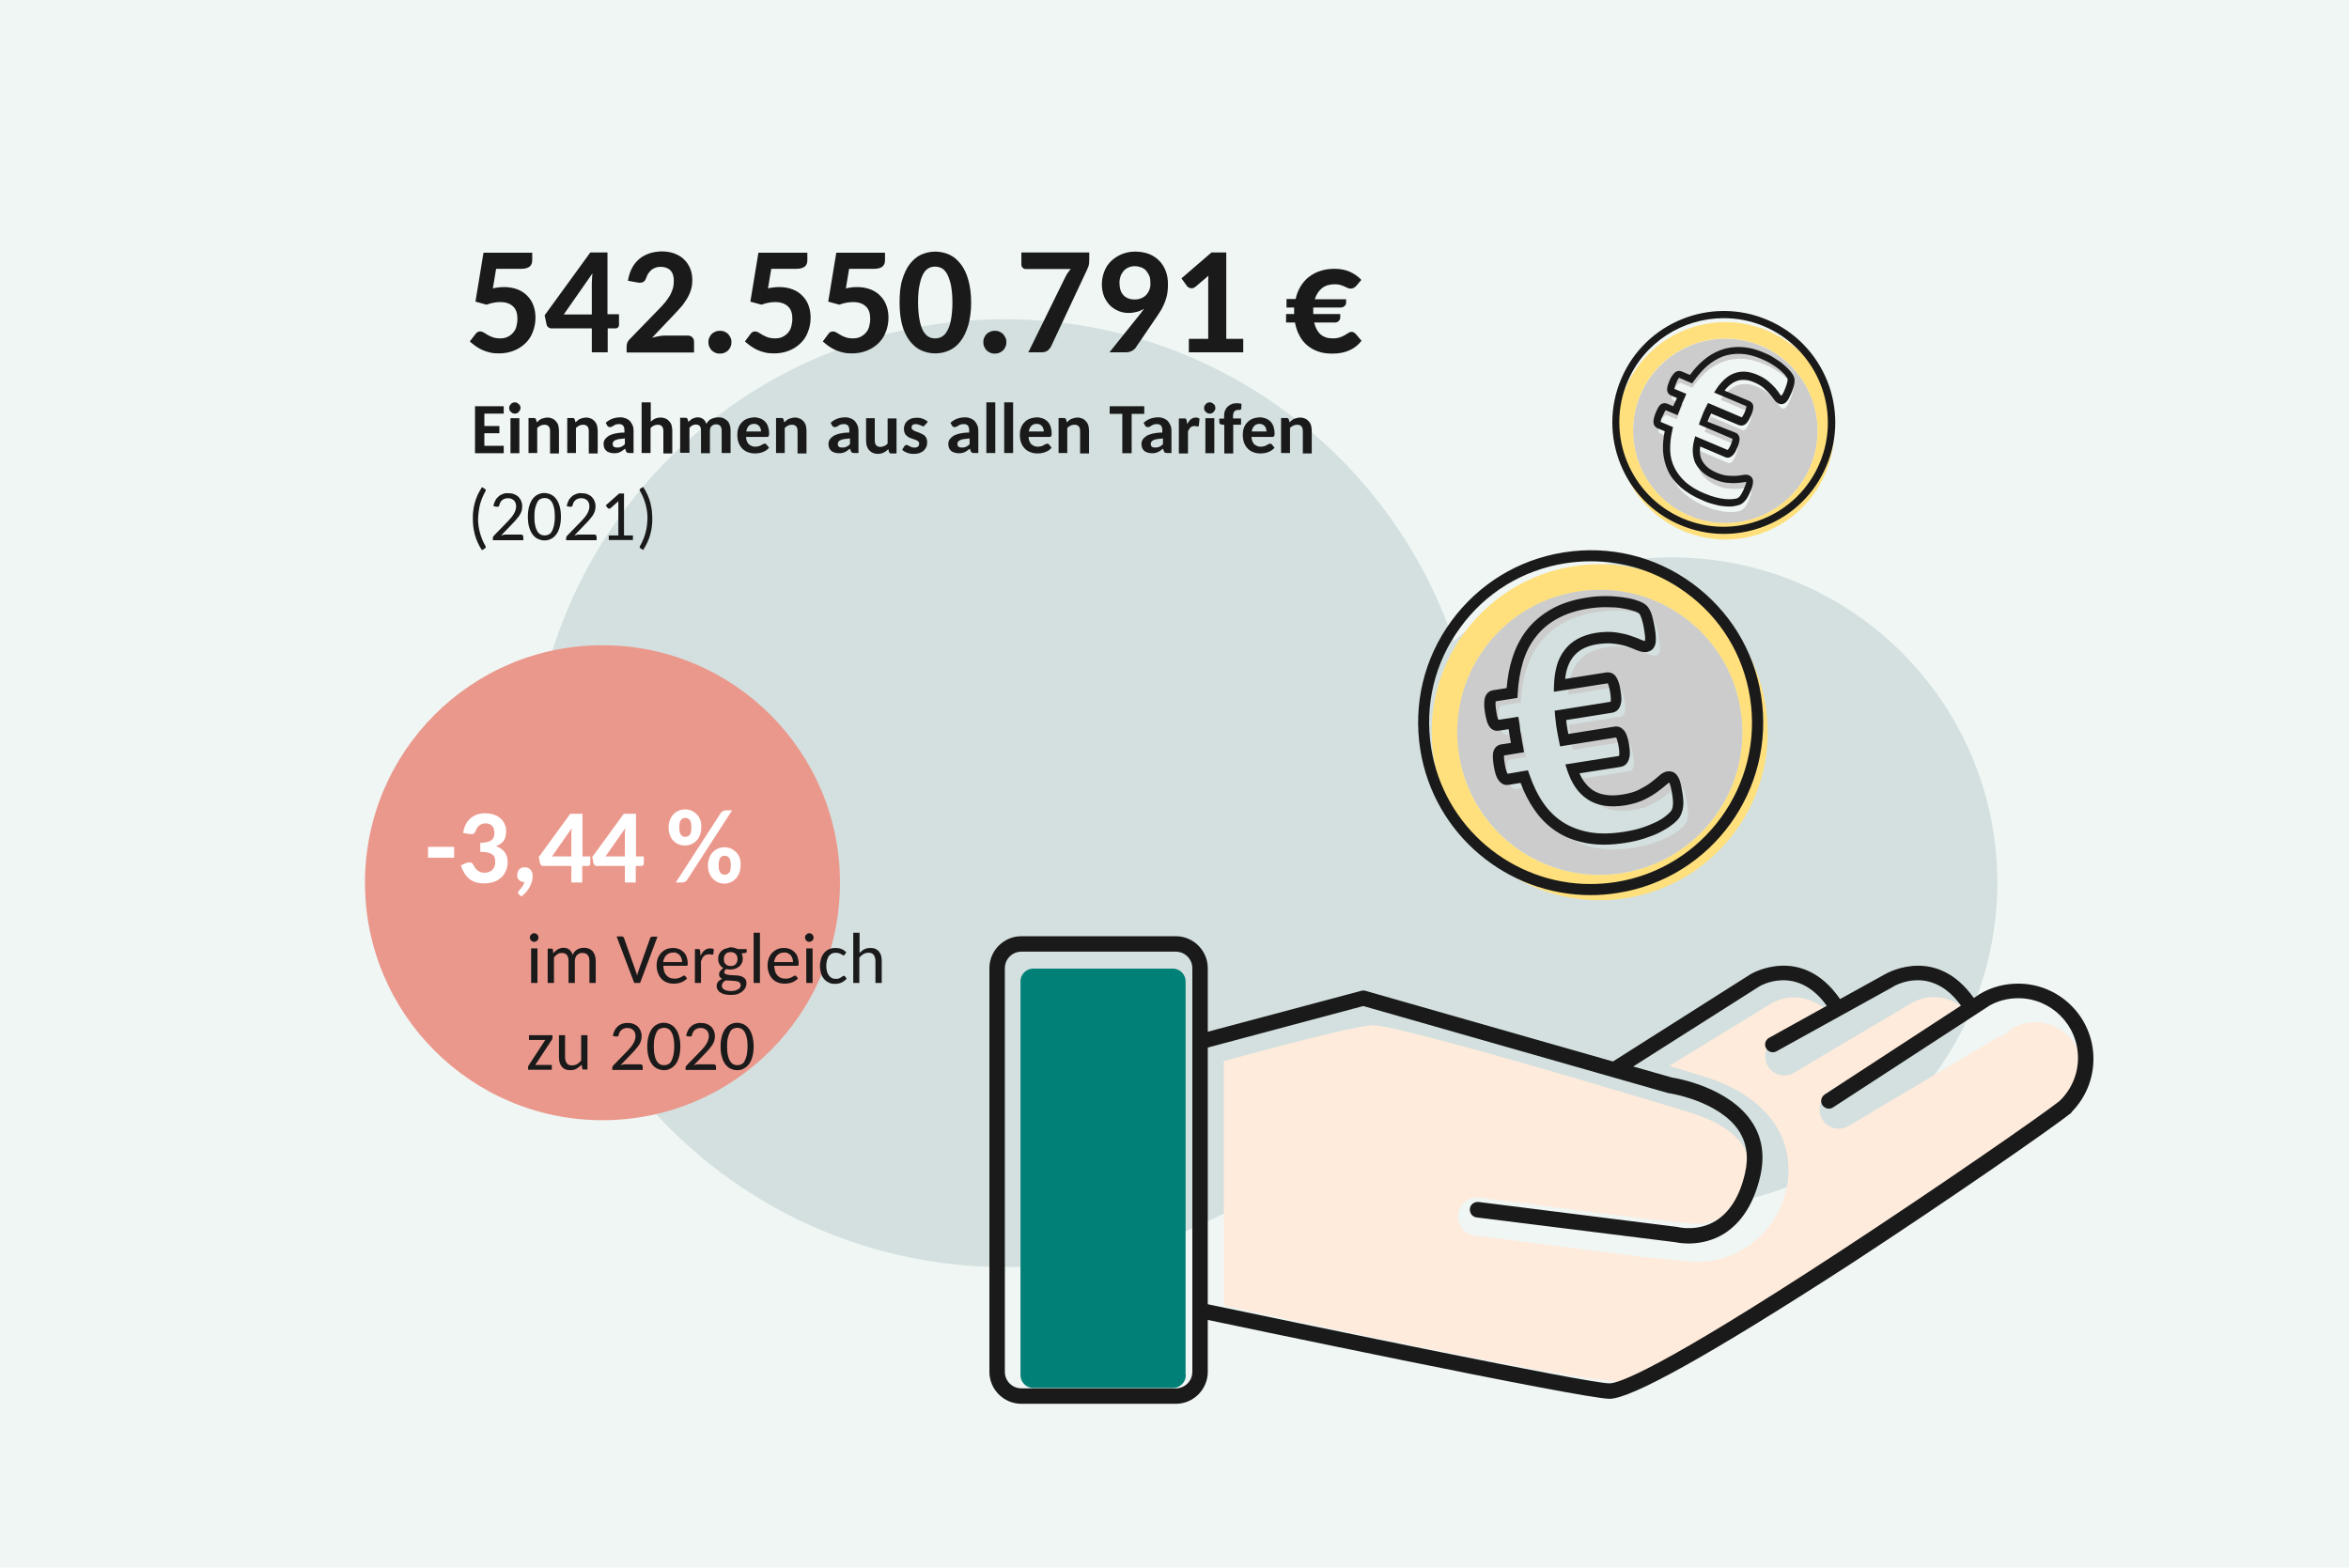 <?xml version="1.0" encoding="UTF-8"?>
<svg xmlns="http://www.w3.org/2000/svg" xmlns:xlink="http://www.w3.org/1999/xlink" version="1.1" id="Ebene_1" x="0px" y="0px" width="1080px" height="720.8px" viewBox="0 0 1080 720.8" style="enable-background:new 0 0 1080 720.8;" xml:space="preserve">
<style type="text/css">
	.st0{clip-path:url(#SVGID_2_);}
	.st1{fill:#EFF6F4;}
	.st2{fill:#D3E0DF;}
	.st3{fill:#CCCCCC;}
	.st4{fill:#FFE07D;}
	.st5{fill:#1A1A1A;}
	.st6{fill:#008076;}
	.st7{fill:#FEEBDC;}
	.st8{fill:#EB988C;}
	.st9{fill:#FFFFFF;}
</style>
<g>
	<g>
		<defs>
			<rect id="SVGID_1_" width="1080" height="722"></rect>
		</defs>
		<clipPath id="SVGID_2_">
			<use xlink:href="#SVGID_1_" style="overflow:visible;"></use>
		</clipPath>
		<g class="st0">
			<polygon class="st1" points="-24,0 -24,722 1104,722 1104,0 -24,0    "></polygon>
		</g>
	</g>
	<g>
		<path class="st2" d="M768.7,555.5c82.6,0,149.6-67,149.6-149.6s-67-149.6-149.6-149.6s-149.6,67-149.6,149.6    S686.1,555.5,768.7,555.5L768.7,555.5z"></path>
	</g>
	<g>
		<path class="st2" d="M461.9,582.6c120.4,0,217.9-97.6,217.9-217.9s-97.6-217.9-217.9-217.9S244,244.3,244,364.6    S341.6,582.6,461.9,582.6L461.9,582.6z"></path>
	</g>
	<g>
		<path class="st3" d="M725.3,271.9c-35.8,5.7-60.2,39.3-54.5,75c5.7,35.8,39.3,60.2,75,54.5c35.8-5.7,60.2-39.3,54.5-75    C794.6,290.7,761,266.2,725.3,271.9L725.3,271.9z M776,375.6c-0.2,1.4-0.6,2.6-1.3,3.5c-0.6,0.9-1.6,1.8-2.9,2.8c-1.3,1-3,2-4.9,3    c-2,1-4.3,1.9-6.9,2.8c-2.6,0.9-5.5,1.5-8.8,2.1c-6.1,1-11.6,1-16.6,0.2c-5-0.8-9.3-2.4-13.2-4.9c-3.8-2.4-7.1-5.6-9.9-9.6    c-2.8-4-5-8.6-6.8-13.9l-7.8,1.2c-0.8,0.1-1.5-0.3-2.2-1.3c-0.7-1-1.2-2.7-1.6-5.2c-0.2-1.2-0.3-2.3-0.4-3.2    c-0.1-0.9,0-1.6,0.1-2.1c0.1-0.5,0.3-1,0.6-1.3c0.3-0.3,0.6-0.5,1-0.5l7.2-1.1c-0.1-0.8-0.3-1.7-0.4-2.5c-0.2-0.9-0.3-1.8-0.5-2.6    c-0.2-1.1-0.3-2.2-0.5-3.2c-0.1-1.1-0.3-2.1-0.4-3l-7.2,1.1c-0.8,0.1-1.5-0.3-2-1.2c-0.5-0.9-1-2.7-1.4-5.2    c-0.2-1.3-0.3-2.4-0.3-3.3c0-0.9,0.1-1.6,0.2-2.2c0.2-0.6,0.4-1,0.7-1.2c0.3-0.3,0.6-0.4,1-0.5l8.4-1.3c0.3-5.4,1.1-10.4,2.5-15    c1.4-4.6,3.5-8.8,6.3-12.4c2.8-3.6,6.3-6.7,10.6-9.1c4.3-2.4,9.5-4.1,15.6-5.1c2.8-0.4,5.6-0.7,8.3-0.7c2.7,0,5.1,0.1,7.4,0.5    c2.2,0.3,4.1,0.7,5.5,1.2c1.5,0.5,2.6,0.9,3.2,1.3c0.7,0.4,1.2,0.8,1.5,1.3c0.4,0.5,0.7,1.1,1,1.8c0.3,0.7,0.6,1.7,0.9,2.8    c0.3,1.1,0.6,2.6,0.8,4.2c0.2,1.5,0.4,2.7,0.4,3.6c0,0.9,0,1.7-0.2,2.3c-0.2,0.6-0.4,1-0.7,1.3c-0.3,0.3-0.7,0.4-1.1,0.5    c-0.9,0.1-1.9-0.1-3.2-0.7c-1.3-0.6-2.8-1.2-4.7-1.8c-1.8-0.6-4-1.1-6.5-1.5c-2.5-0.4-5.3-0.3-8.5,0.2c-3,0.5-5.6,1.3-7.8,2.5    c-2.1,1.2-3.9,2.7-5.3,4.6c-1.4,1.9-2.4,4-3.1,6.5c-0.7,2.4-1,5.1-1.1,8.1l22.2-3.5c0.4-0.1,0.8,0,1.1,0.2c0.4,0.2,0.7,0.5,1,1    c0.3,0.5,0.6,1.1,0.9,2c0.3,0.8,0.5,1.9,0.7,3.2c0.4,2.5,0.4,4.4,0.1,5.4c-0.3,1.1-0.9,1.7-1.7,1.8l-23.9,3.8    c0.1,0.9,0.2,1.8,0.3,2.7c0.1,0.9,0.3,1.9,0.4,3c0.2,1,0.3,1.9,0.5,2.9c0.2,0.9,0.4,1.9,0.6,2.9l23.9-3.8c0.4-0.1,0.8,0,1.2,0.2    c0.4,0.2,0.7,0.5,1,1c0.3,0.5,0.6,1.1,0.9,2c0.3,0.8,0.5,1.9,0.7,3.1c0.4,2.5,0.4,4.3,0.1,5.4c-0.3,1.1-0.9,1.8-1.7,1.9l-22.3,3.5    c0.9,2.7,2,5,3.4,7.1c1.4,2,3,3.7,5,4.9c1.9,1.2,4.2,2.1,6.8,2.5c2.6,0.4,5.6,0.4,9-0.2c3.2-0.5,5.9-1.3,8.1-2.5    c2.2-1.1,4.1-2.3,5.7-3.5c1.6-1.2,2.9-2.3,3.9-3.2c1-0.9,1.9-1.5,2.7-1.6c0.4-0.1,0.8,0,1.2,0.1c0.4,0.2,0.7,0.5,1.1,1.1    c0.3,0.6,0.7,1.4,0.9,2.5c0.3,1.1,0.6,2.6,0.9,4.4C776.1,372.2,776.2,374.1,776,375.6L776,375.6z"></path>
	</g>
	<g>
		<path class="st4" d="M723.4,260.4c-42.1,6.7-70.9,46.3-64.2,88.4c6.7,42.1,46.3,70.9,88.4,64.2c42.1-6.7,70.9-46.3,64.2-88.4    C805.2,282.5,765.6,253.7,723.4,260.4L723.4,260.4z M745.8,401.5c-35.8,5.7-69.4-18.7-75-54.5c-5.7-35.8,18.7-69.4,54.5-75    c35.8-5.7,69.4,18.7,75,54.5C806,362.2,781.6,395.8,745.8,401.5L745.8,401.5z"></path>
	</g>
	<g>
		<path class="st5" d="M731.3,411.6c-38.3,0-72.1-27.9-78.3-66.9c-3.3-20.9,1.7-41.9,14.2-59s30.8-28.4,51.8-31.7    c20.9-3.3,41.9,1.7,59,14.2c17.1,12.5,28.4,30.8,31.7,51.7c6.8,43.2-22.7,83.9-65.9,90.7C739.5,411.3,735.4,411.6,731.3,411.6z     M731.5,258.1c-3.9,0-7.8,0.3-11.8,0.9c-19.6,3.1-36.8,13.6-48.4,29.7c-11.7,16-16.4,35.6-13.3,55.2c5.8,36.5,37.4,62.6,73.2,62.6    c3.8,0,7.7-0.3,11.7-0.9c40.4-6.4,68.1-44.5,61.7-84.9c-3.1-19.6-13.6-36.8-29.7-48.4C762.1,263,747,258.1,731.5,258.1z     M737.6,388.4c-2.7,0-5.2-0.2-7.6-0.6c-5.2-0.9-10-2.6-14-5.2c-4.1-2.6-7.6-6-10.5-10.2c-2.5-3.6-4.7-7.8-6.4-12.4l-5.6,0.9    c-1,0.2-3.1,0.1-4.7-2.4c-0.9-1.3-1.5-3.3-2-6.2c-0.2-1.3-0.3-2.4-0.4-3.4c-0.1-1.1,0-2,0.1-2.8c0.2-1,0.6-1.8,1.1-2.4    c0.6-0.7,1.5-1.2,2.5-1.4l4.6-0.7c-0.2-0.9-0.3-1.8-0.5-2.6c-0.2-1.1-0.3-2.2-0.5-3.3c0-0.1,0-0.3-0.1-0.4l-4.6,0.7    c-0.9,0.1-3.1,0.2-4.6-2.5c-0.7-1.2-1.2-3.2-1.7-6.1c-0.2-1.4-0.3-2.6-0.3-3.6c0-1.1,0.1-2.1,0.3-2.9c0.3-1,0.8-1.8,1.4-2.4    c0.7-0.6,1.5-1,2.3-1.1l6.3-1c0.4-4.7,1.2-9.3,2.5-13.4c1.5-4.9,3.7-9.3,6.6-13.1c3-3.9,6.8-7.1,11.3-9.7c4.5-2.6,10-4.4,16.4-5.4    c2.9-0.5,5.8-0.7,8.6-0.7c2.8,0,5.4,0.2,7.7,0.5c2.3,0.3,4.3,0.7,5.9,1.2c1.7,0.5,2.9,1,3.8,1.5c1,0.6,1.7,1.2,2.3,2    c0.5,0.7,0.9,1.5,1.3,2.4c0.3,0.8,0.6,1.8,0.9,3.1c0.3,1.2,0.6,2.7,0.9,4.4c0.2,1.6,0.4,2.8,0.4,3.9c0,1.2,0,2.2-0.2,3    c-0.3,1.1-0.8,2-1.5,2.6c-0.7,0.6-1.5,0.9-2.4,1.1c-1.4,0.2-2.9-0.1-4.6-0.8c-1.2-0.5-2.7-1.1-4.4-1.7c-1.7-0.6-3.7-1-6-1.3    c-2.2-0.3-4.8-0.2-7.7,0.2c-2.7,0.4-5,1.2-6.9,2.2c-1.8,1-3.3,2.3-4.5,3.9c-1.2,1.6-2.1,3.5-2.7,5.6c-0.4,1.3-0.6,2.8-0.8,4.3    l18.9-3c0.8-0.1,1.7,0,2.5,0.3c0.9,0.4,1.6,1,2.2,2c0.4,0.7,0.8,1.5,1.1,2.5c0.3,1,0.6,2.2,0.8,3.6c0.5,3,0.5,5.1,0,6.5    c-0.8,2.7-2.7,3.4-3.7,3.6l-21.3,3.4c0,0.1,0,0.1,0,0.2c0.1,0.9,0.2,1.8,0.4,2.9c0.1,0.9,0.3,1.9,0.5,2.8c0,0.2,0.1,0.3,0.1,0.5    l21.3-3.4c0.9-0.1,1.8,0,2.6,0.4c0.8,0.4,1.5,1.1,2.1,1.9c0.4,0.7,0.8,1.5,1.1,2.5c0.3,1,0.6,2.1,0.8,3.5c0.5,2.9,0.5,5,0,6.5    c-0.8,2.8-2.7,3.5-3.7,3.7l-19.1,3c0.6,1.3,1.2,2.5,2,3.6c1.2,1.7,2.6,3.1,4.2,4.2c1.6,1,3.6,1.8,5.8,2.1c2.3,0.4,5,0.3,8.1-0.2    c2.9-0.5,5.4-1.2,7.3-2.2c2.1-1.1,3.9-2.1,5.3-3.2c1.5-1.1,2.8-2.2,3.7-3c1.4-1.3,2.7-2,4-2.2c0.9-0.1,1.8,0,2.6,0.3    c0.9,0.4,1.7,1.1,2.3,2.2c0.5,0.8,0.9,1.8,1.2,3.1c0.3,1.2,0.6,2.7,0.9,4.6l0,0c0.4,2.6,0.5,4.8,0.2,6.5c-0.3,1.8-0.9,3.4-1.7,4.6    c-0.8,1.1-1.9,2.2-3.4,3.3c-1.4,1.1-3.2,2.2-5.3,3.3c-2.1,1.1-4.5,2-7.2,2.9c-2.7,0.9-5.8,1.6-9.1,2.1    C743.9,388.1,740.7,388.4,737.6,388.4z M702.5,354.2l0.7,2c1.7,5,3.9,9.5,6.5,13.2c2.5,3.6,5.6,6.6,9.1,8.8    c3.5,2.2,7.6,3.7,12.1,4.5c4.6,0.8,9.9,0.7,15.7-0.2c3.1-0.5,5.9-1.1,8.3-1.9c2.5-0.8,4.6-1.7,6.5-2.6c1.8-0.9,3.3-1.8,4.5-2.8    c1.1-0.9,1.9-1.6,2.4-2.3c0.4-0.5,0.7-1.3,0.8-2.3c0.2-1.2,0.1-2.8-0.2-4.9v0c-0.3-1.7-0.5-3.1-0.8-4.1c-0.3-1-0.5-1.5-0.6-1.8    c-0.2,0.1-0.6,0.4-1.1,0.8c-1.1,1-2.4,2.1-4.1,3.3c-1.7,1.3-3.7,2.5-6.1,3.7c-2.4,1.2-5.4,2.1-8.8,2.7c-3.6,0.6-6.9,0.6-9.7,0.2    c-2.9-0.5-5.5-1.4-7.7-2.9c-2.2-1.4-4.1-3.3-5.7-5.6c-1.5-2.2-2.7-4.8-3.7-7.7l-0.9-2.8l24.7-3.9c0,0,0-0.1,0-0.1    c0.1-0.3,0.3-1.5-0.2-4.3c-0.2-1.1-0.4-2-0.6-2.7c-0.2-0.8-0.4-1.2-0.6-1.4l-25.7,4.1l-0.5-2.4c-0.2-1-0.4-2-0.6-3    c-0.2-1-0.3-1.9-0.5-2.9c-0.2-1.1-0.3-2.1-0.4-3c-0.1-0.9-0.2-1.8-0.3-2.7l-0.2-2.4l25.7-4.1c0,0,0,0,0-0.1    c0.1-0.2,0.3-1.3-0.2-4.3c-0.2-1.1-0.4-2.1-0.6-2.8c-0.2-0.7-0.4-1.1-0.5-1.3l-24.8,3.9l0.1-3.1c0.1-3.1,0.5-6,1.2-8.6    c0.7-2.7,1.9-5.2,3.5-7.3c1.6-2.2,3.6-3.9,6.1-5.3c2.4-1.3,5.3-2.3,8.5-2.8c3.4-0.5,6.5-0.6,9.2-0.2c2.6,0.4,5,0.9,6.9,1.6    c1.9,0.6,3.5,1.3,4.9,1.9c0.8,0.3,1.3,0.4,1.5,0.5c0-0.2,0.1-0.7,0.1-1.5c0-0.8-0.2-1.9-0.4-3.3c-0.2-1.6-0.5-2.9-0.8-4    c-0.3-1-0.5-1.9-0.8-2.5c-0.2-0.6-0.5-1-0.6-1.2c-0.1-0.1-0.3-0.3-0.8-0.6c-0.3-0.2-1-0.5-2.7-1c-1.3-0.4-3.1-0.8-5.1-1.1    c-2.1-0.3-4.4-0.4-6.9-0.4c-2.5,0-5.2,0.2-7.8,0.6c-5.7,0.9-10.7,2.5-14.7,4.8c-4,2.2-7.2,5-9.8,8.4c-2.6,3.3-4.5,7.2-5.8,11.5    c-1.3,4.4-2.1,9.2-2.4,14.3l-0.1,2.1l-10,1.6c-0.1,0.2-0.1,0.6-0.1,1.4c0,0.7,0.1,1.7,0.3,2.9c0.4,2.7,0.8,3.8,1,4.2l9.2-1.4    l0.4,2.5c0.2,1,0.3,2,0.4,3.1c0.1,1,0.3,2.1,0.5,3.1c0.1,0.8,0.3,1.7,0.4,2.5c0.2,0.9,0.3,1.8,0.5,2.6l0.4,2.5l-9.2,1.5    c0,0.2,0,0.6,0,1.3c0.1,0.8,0.2,1.8,0.4,2.9c0.5,2.8,1,3.8,1.2,4.1c0,0,0,0.1,0.1,0.1L702.5,354.2z M738.9,314L738.9,314    L738.9,314z"></path>
	</g>
	<g>
		<path class="st3" d="M809.8,159.1c-21.5-9.1-46.4,0.9-55.6,22.5c-9.1,21.5,0.9,46.4,22.5,55.6c21.5,9.1,46.4-0.9,55.6-22.5    C841.5,193.1,831.4,168.2,809.8,159.1L809.8,159.1z M802.2,233.3c-0.6,0.7-1.2,1.2-1.9,1.5c-0.7,0.3-1.5,0.4-2.6,0.6    c-1.1,0.1-2.3,0.1-3.7,0c-1.4-0.1-3-0.4-4.7-0.8c-1.7-0.4-3.6-1.1-5.5-1.9c-3.7-1.6-6.7-3.4-9.2-5.6c-2.4-2.1-4.3-4.5-5.5-7.2    c-1.3-2.6-2-5.5-2.1-8.6c-0.2-3.1,0.2-6.4,1-10l-4.7-2c-0.5-0.2-0.7-0.7-0.8-1.5c0-0.8,0.3-1.9,0.9-3.4c0.3-0.7,0.6-1.4,0.9-1.9    c0.3-0.5,0.5-0.9,0.8-1.1c0.2-0.3,0.5-0.4,0.7-0.5c0.2-0.1,0.5-0.1,0.8,0.1l4.3,1.8c0.2-0.5,0.4-1,0.6-1.5    c0.2-0.5,0.4-1.1,0.6-1.6c0.3-0.7,0.6-1.3,0.8-1.9c0.3-0.6,0.6-1.2,0.8-1.8l-4.3-1.8c-0.5-0.2-0.7-0.7-0.7-1.4    c0-0.7,0.4-1.8,1-3.3c0.3-0.8,0.6-1.4,1-1.9c0.3-0.5,0.6-0.9,0.9-1.1c0.3-0.2,0.5-0.4,0.8-0.4c0.3,0,0.5,0,0.7,0.1l5,2.1    c2-2.9,4.1-5.3,6.5-7.4c2.4-2.1,4.9-3.6,7.7-4.6c2.8-1,5.7-1.5,8.9-1.3c3.2,0.1,6.6,1,10.3,2.6c1.7,0.7,3.3,1.5,4.8,2.5    c1.5,0.9,2.8,1.8,3.9,2.8c1.1,0.9,2,1.8,2.6,2.5c0.7,0.8,1.1,1.4,1.3,1.8c0.2,0.4,0.4,0.9,0.4,1.2c0,0.4,0,0.8-0.1,1.3    c-0.1,0.5-0.3,1.1-0.5,1.8c-0.2,0.7-0.6,1.6-1,2.6c-0.4,0.9-0.7,1.6-1,2.1c-0.3,0.5-0.6,0.9-0.9,1.2c-0.3,0.3-0.6,0.4-0.8,0.5    c-0.3,0-0.5,0-0.8-0.1c-0.5-0.2-1-0.7-1.5-1.5c-0.5-0.8-1.2-1.6-2-2.6c-0.8-1-1.8-2-3.1-3c-1.2-1-2.8-2-4.8-2.8    c-1.8-0.8-3.5-1.2-5.1-1.3c-1.6-0.1-3.1,0.2-4.5,0.7c-1.4,0.6-2.7,1.4-3.9,2.5c-1.2,1.1-2.3,2.5-3.4,4l13.4,5.7    c0.2,0.1,0.4,0.3,0.6,0.5c0.2,0.2,0.2,0.5,0.2,0.9c0,0.4-0.1,0.8-0.2,1.4c-0.1,0.6-0.4,1.2-0.7,2c-0.7,1.5-1.2,2.5-1.8,3    c-0.5,0.5-1.1,0.6-1.6,0.4l-14.4-6.1c-0.3,0.5-0.5,1-0.7,1.6c-0.2,0.5-0.5,1.1-0.8,1.8c-0.2,0.6-0.5,1.2-0.7,1.7    c-0.2,0.6-0.5,1.2-0.7,1.8l14.4,6.1c0.2,0.1,0.4,0.3,0.6,0.5c0.1,0.2,0.2,0.5,0.2,0.9c0,0.4-0.1,0.8-0.2,1.4    c-0.1,0.6-0.4,1.2-0.7,2c-0.6,1.5-1.2,2.5-1.8,3c-0.6,0.5-1.1,0.7-1.6,0.5l-13.4-5.7c-0.4,1.8-0.6,3.4-0.6,5c0.1,1.6,0.4,3,1,4.4    c0.6,1.3,1.6,2.6,2.9,3.7c1.3,1.1,2.9,2.1,5,3c1.9,0.8,3.7,1.3,5.3,1.4c1.6,0.1,3.1,0.2,4.3,0.1c1.3-0.1,2.4-0.2,3.3-0.4    c0.9-0.2,1.6-0.1,2,0.1c0.3,0.1,0.5,0.3,0.6,0.5c0.2,0.2,0.2,0.5,0.2,1c0,0.4-0.1,1-0.3,1.7c-0.2,0.7-0.6,1.6-1,2.7    C803.4,231.5,802.8,232.6,802.2,233.3L802.2,233.3z"></path>
	</g>
	<g>
		<path class="st4" d="M812.8,152.1c-25.4-10.8-54.7,1.1-65.5,26.5c-10.8,25.4,1.1,54.7,26.5,65.5c25.4,10.8,54.7-1.1,65.5-26.5    S838.2,162.9,812.8,152.1L812.8,152.1z M776.7,237.1c-21.5-9.1-31.6-34-22.5-55.6c9.1-21.5,34-31.6,55.6-22.5    c21.5,9.1,31.6,34,22.5,55.6C823.2,236.2,798.3,246.3,776.7,237.1L776.7,237.1z"></path>
	</g>
	<g>
		<path class="st5" d="M792.5,245.5c-6.8,0-13.6-1.4-20-4.1c-26-11-38.2-41.2-27.1-67.2c11-26,41.2-38.2,67.2-27.1    c26,11,38.2,41.2,27.1,67.2l0,0c-5.3,12.6-15.3,22.4-28,27.5C805.5,244.3,799,245.5,792.5,245.5z M792.5,146.3    c-18.7,0-36.5,11-44.2,29.2c-10.3,24.3,1.1,52.5,25.4,62.9c11.8,5,24.8,5.1,36.7,0.3c11.9-4.8,21.2-13.9,26.2-25.7    c10.3-24.3-1.1-52.5-25.4-62.9C805.1,147.5,798.8,146.3,792.5,146.3z M795.3,232.9c-0.7,0-1.5,0-2.3-0.1c-1.5-0.1-3.2-0.4-4.9-0.9    c-1.8-0.4-3.7-1.1-5.7-2c-3.8-1.6-7-3.6-9.6-5.8c-2.6-2.3-4.6-4.8-5.9-7.6c-1.3-2.8-2.1-5.9-2.3-9.2c-0.1-2.8,0.1-5.9,0.8-9    l-3.4-1.4c-0.6-0.3-1.7-1-1.8-2.9c0-1,0.3-2.3,1-4.1c0.3-0.8,0.7-1.5,0.9-2c0.3-0.6,0.7-1.1,1-1.5c0.4-0.5,0.9-0.8,1.5-0.9    c0.6-0.2,1.2-0.1,1.9,0.1l2.8,1.2c0.2-0.5,0.4-1.1,0.7-1.6c0.3-0.7,0.6-1.3,0.9-1.9c0-0.1,0.1-0.2,0.1-0.3l-2.8-1.2    c-0.5-0.2-1.8-1-1.7-2.9c0-0.9,0.4-2.2,1.1-3.9c0.4-0.9,0.7-1.6,1.1-2.1c0.4-0.6,0.8-1.1,1.2-1.5c0.5-0.4,1-0.7,1.6-0.8    c0.6-0.1,1.1,0,1.7,0.2l3.8,1.6c1.8-2.5,3.8-4.7,5.9-6.5c2.5-2.2,5.2-3.8,8.1-4.9c2.9-1.1,6.2-1.6,9.5-1.4c3.3,0.1,7,1,10.8,2.7    c1.8,0.7,3.4,1.6,4.9,2.6c1.5,0.9,2.9,1.9,4,2.9c1.2,1,2.1,1.9,2.8,2.7c0.7,0.9,1.2,1.5,1.5,2.1c0.3,0.6,0.5,1.3,0.6,1.9    c0,0.5,0,1.1-0.1,1.8c-0.1,0.6-0.3,1.2-0.5,2c-0.2,0.8-0.6,1.7-1,2.7c-0.4,0.9-0.8,1.7-1.1,2.3c-0.4,0.7-0.8,1.2-1.2,1.6    c-0.5,0.5-1.1,0.8-1.7,0.9c-0.6,0.1-1.1,0-1.7-0.2c-0.8-0.4-1.6-1-2.3-2.1c-0.5-0.7-1.1-1.5-1.9-2.4c-0.7-0.9-1.7-1.8-2.8-2.8    c-1.1-0.9-2.6-1.8-4.3-2.5c-1.6-0.7-3.1-1.1-4.5-1.1c-1.3-0.1-2.6,0.1-3.8,0.6c-1.2,0.5-2.3,1.2-3.4,2.2c-0.7,0.6-1.3,1.3-1.9,2.1    l11.4,4.8c0.5,0.2,0.9,0.6,1.3,1c0.4,0.5,0.5,1.1,0.5,1.8c0,0.5-0.1,1.1-0.3,1.8c-0.2,0.6-0.4,1.4-0.8,2.2    c-0.8,1.8-1.5,2.9-2.2,3.6c-1.4,1.2-2.6,0.9-3.3,0.7l-12.8-5.4c0,0,0,0.1,0,0.1c-0.2,0.5-0.5,1.1-0.8,1.7    c-0.2,0.6-0.5,1.1-0.7,1.7c0,0.1-0.1,0.2-0.1,0.3L798,199c0.5,0.2,1,0.6,1.3,1.1c0.3,0.5,0.5,1.1,0.5,1.8c0,0.5-0.1,1.1-0.3,1.8    c-0.2,0.6-0.4,1.4-0.8,2.2c-0.7,1.8-1.4,2.9-2.2,3.6c-1.4,1.3-2.7,1-3.3,0.7l-11.5-4.9c-0.1,0.9-0.2,1.8-0.1,2.6    c0,1.3,0.3,2.6,0.9,3.7c0.5,1.1,1.4,2.2,2.4,3.1c1.1,1,2.6,1.9,4.5,2.7c1.7,0.7,3.3,1.2,4.8,1.3c1.5,0.1,2.8,0.2,4,0.1    c1.2-0.1,2.3-0.2,3.1-0.4c1.2-0.2,2.2-0.2,2.9,0.2c0.5,0.2,1,0.6,1.3,1.1c0.4,0.5,0.5,1.2,0.5,2c0,0.6-0.2,1.3-0.4,2.1    c-0.2,0.8-0.6,1.7-1.1,2.8v0c-0.7,1.6-1.4,2.8-2.1,3.6c-0.8,0.9-1.6,1.6-2.5,1.9c-0.8,0.3-1.8,0.5-3,0.7    C796.5,232.9,795.9,232.9,795.3,232.9z M763.5,194l5.7,2.4l-0.3,1.4c-0.8,3.3-1.1,6.5-1,9.4c0.1,2.9,0.8,5.5,2,7.9    c1.2,2.4,2.9,4.6,5.1,6.6c2.3,2,5.2,3.8,8.7,5.2c1.9,0.8,3.6,1.4,5.2,1.8c1.6,0.4,3.1,0.7,4.4,0.8c1.3,0.1,2.5,0.1,3.4,0    c0.9-0.1,1.6-0.2,2.1-0.4c0.4-0.2,0.8-0.5,1.2-1c0.5-0.6,1-1.5,1.6-2.8v0c0.4-1,0.8-1.9,1-2.5c0.2-0.6,0.3-1,0.3-1.2    c-0.2,0-0.4,0-0.9,0.1c-0.9,0.2-2.1,0.3-3.4,0.4c-1.4,0.1-2.9,0.1-4.6-0.1c-1.8-0.2-3.7-0.7-5.8-1.6c-2.2-0.9-4-2-5.4-3.2    c-1.4-1.3-2.5-2.7-3.3-4.2c-0.7-1.5-1.1-3.2-1.2-5c-0.1-1.7,0.1-3.6,0.6-5.5l0.5-1.9l14.9,6.3c0,0,0,0,0.1-0.1    c0.2-0.2,0.7-0.7,1.4-2.4c0.3-0.7,0.5-1.2,0.6-1.7c0.1-0.5,0.2-0.8,0.2-0.9l-15.5-6.6l0.5-1.5c0.2-0.6,0.5-1.3,0.7-1.8    c0.2-0.6,0.5-1.2,0.7-1.8c0.3-0.7,0.5-1.3,0.8-1.8c0.2-0.5,0.5-1.1,0.8-1.6l0.7-1.4l15.5,6.6c0,0,0,0,0,0c0.1-0.1,0.6-0.6,1.4-2.4    c0.3-0.7,0.5-1.3,0.6-1.8c0.1-0.4,0.1-0.7,0.2-0.9l-14.9-6.3l1.1-1.7c1.1-1.7,2.3-3.1,3.6-4.3c1.3-1.2,2.8-2.2,4.4-2.8    c1.6-0.6,3.3-0.9,5.1-0.8c1.8,0.1,3.7,0.6,5.6,1.4c2.1,0.9,3.8,1.9,5.1,3c1.3,1.1,2.4,2.2,3.3,3.2c0.8,1,1.5,1.9,2,2.7    c0.3,0.5,0.5,0.7,0.7,0.8c0.1-0.1,0.3-0.4,0.6-0.8c0.3-0.5,0.6-1.1,0.9-1.9c0.4-0.9,0.7-1.8,0.9-2.4c0.2-0.7,0.4-1.2,0.4-1.6    c0.1-0.4,0.1-0.7,0.1-0.9c0-0.1,0-0.3-0.2-0.6c-0.1-0.2-0.4-0.6-1.1-1.5c-0.6-0.7-1.4-1.5-2.4-2.3c-1-0.9-2.3-1.7-3.7-2.6    c-1.4-0.9-2.9-1.6-4.5-2.3c-3.5-1.5-6.7-2.3-9.7-2.4c-2.9-0.1-5.7,0.3-8.2,1.2c-2.5,1-4.9,2.4-7.1,4.3c-2.2,1.9-4.3,4.3-6.2,7    l-0.8,1.1l-6-2.6c-0.1,0.1-0.3,0.3-0.5,0.7c-0.3,0.4-0.5,1-0.8,1.7c-0.7,1.6-0.8,2.3-0.9,2.7l5.5,2.3l-0.6,1.5    c-0.3,0.6-0.5,1.2-0.8,1.8c-0.3,0.6-0.6,1.2-0.8,1.9c-0.2,0.5-0.4,1-0.6,1.5c-0.2,0.6-0.4,1.1-0.6,1.6l-0.6,1.5l-5.5-2.3    c-0.1,0.1-0.2,0.3-0.4,0.7c-0.2,0.4-0.5,1-0.8,1.7C763.5,192.9,763.5,193.7,763.5,194C763.5,193.9,763.5,193.9,763.5,194z     M800.6,192.1L800.6,192.1L800.6,192.1z M771.8,173.8L771.8,173.8L771.8,173.8z"></path>
	</g>
	<g>
		<path class="st5" d="M218.4,186.8v21.6h13.2l0-3.4h-8.9v-5.8h6.9v-3.3h-6.9v-5.7h8.9v-3.4H218.4L218.4,186.8z M234.7,192.3v16.1    h4.1v-16.1H234.7L234.7,192.3z M239.1,186.6c-0.1-0.3-0.3-0.6-0.6-0.8c-0.2-0.2-0.5-0.4-0.8-0.6c-0.3-0.1-0.7-0.2-1-0.2    c-0.3,0-0.7,0.1-1,0.2c-0.3,0.1-0.6,0.3-0.8,0.6c-0.2,0.2-0.4,0.5-0.6,0.8c-0.1,0.3-0.2,0.6-0.2,1c0,0.4,0.1,0.7,0.2,1    c0.1,0.3,0.3,0.6,0.6,0.8c0.2,0.2,0.5,0.4,0.8,0.6c0.3,0.1,0.6,0.2,1,0.2c0.4,0,0.7-0.1,1-0.2c0.3-0.1,0.6-0.3,0.8-0.6    c0.2-0.2,0.4-0.5,0.6-0.8c0.1-0.3,0.2-0.6,0.2-1C239.3,187.3,239.3,186.9,239.1,186.6L239.1,186.6z M247,208.4v-11.6    c0.5-0.5,1-0.9,1.6-1.1c0.5-0.3,1.1-0.4,1.8-0.4c0.8,0,1.5,0.3,1.9,0.8c0.4,0.5,0.6,1.2,0.6,2.1v10.3h4.1v-10.3    c0-0.9-0.1-1.7-0.3-2.5c-0.2-0.8-0.6-1.4-1-1.9c-0.5-0.5-1-1-1.7-1.3c-0.7-0.3-1.4-0.5-2.3-0.5c-0.5,0-1,0.1-1.5,0.2    c-0.4,0.1-0.9,0.3-1.3,0.4c-0.4,0.2-0.8,0.4-1.1,0.7c-0.3,0.3-0.7,0.6-1,0.9l-0.3-1.2c-0.1-0.2-0.2-0.4-0.3-0.6    c-0.2-0.1-0.4-0.2-0.7-0.2h-2.5v16.1H247L247,208.4z M264.8,208.4v-11.6c0.5-0.5,1-0.9,1.6-1.1c0.5-0.3,1.1-0.4,1.8-0.4    c0.8,0,1.5,0.3,1.9,0.8c0.4,0.5,0.6,1.2,0.6,2.1v10.3h4.1v-10.3c0-0.9-0.1-1.7-0.3-2.5c-0.2-0.8-0.6-1.4-1-1.9    c-0.5-0.5-1-1-1.7-1.3c-0.7-0.3-1.4-0.5-2.3-0.5c-0.5,0-1,0.1-1.5,0.2c-0.4,0.1-0.9,0.3-1.3,0.4c-0.4,0.2-0.8,0.4-1.1,0.7    c-0.3,0.3-0.7,0.6-1,0.9l-0.3-1.2c-0.1-0.2-0.2-0.4-0.3-0.6c-0.2-0.1-0.4-0.2-0.7-0.2h-2.5v16.1H264.8L264.8,208.4z M291.3,208.4    v-10.2c0-0.9-0.1-1.8-0.4-2.5c-0.3-0.8-0.7-1.4-1.2-2c-0.5-0.6-1.2-1-1.9-1.3c-0.7-0.3-1.6-0.5-2.5-0.5c-1.3,0-2.5,0.2-3.7,0.6    c-1.1,0.4-2.2,1.1-3.1,1.9l0.7,1.3c0.1,0.2,0.3,0.4,0.5,0.5c0.2,0.1,0.4,0.2,0.7,0.2c0.3,0,0.6-0.1,0.9-0.2    c0.3-0.1,0.5-0.3,0.8-0.5c0.3-0.2,0.7-0.3,1-0.5c0.4-0.1,0.9-0.2,1.5-0.2c0.8,0,1.4,0.2,1.9,0.7c0.4,0.5,0.6,1.3,0.6,2.3v0.9    c-1.8,0-3.3,0.2-4.6,0.5c-1.2,0.3-2.2,0.7-2.9,1.2c-0.7,0.5-1.2,1-1.6,1.6c-0.3,0.6-0.5,1.2-0.5,1.8c0,0.7,0.1,1.3,0.3,1.9    c0.2,0.5,0.5,1,1,1.4c0.4,0.4,0.9,0.6,1.5,0.8c0.6,0.2,1.2,0.3,1.9,0.3c0.6,0,1.1,0,1.5-0.1c0.5-0.1,0.9-0.2,1.3-0.4    c0.4-0.2,0.8-0.4,1.2-0.7c0.4-0.3,0.8-0.6,1.2-0.9l0.4,1.1c0.1,0.3,0.3,0.6,0.5,0.7c0.2,0.1,0.5,0.2,0.9,0.2H291.3L291.3,208.4z     M282.2,205.4c-0.4-0.3-0.5-0.7-0.5-1.4c0-0.3,0.1-0.6,0.3-0.9c0.2-0.3,0.5-0.5,0.9-0.7c0.4-0.2,1-0.4,1.7-0.5    c0.7-0.1,1.6-0.2,2.7-0.3v2.6c-0.5,0.6-1.1,1-1.6,1.2c-0.5,0.3-1.2,0.4-1.9,0.4C283.1,205.8,282.6,205.7,282.2,205.4L282.2,205.4z     M299.1,208.4v-11.6c0.5-0.5,1-0.9,1.6-1.1c0.5-0.3,1.1-0.4,1.8-0.4c0.8,0,1.5,0.3,1.9,0.8c0.4,0.5,0.6,1.2,0.6,2.1v10.3h4.1    v-10.3c0-0.9-0.1-1.7-0.3-2.5c-0.2-0.8-0.6-1.4-1-1.9c-0.5-0.5-1-1-1.7-1.3c-0.7-0.3-1.4-0.5-2.3-0.5c-1,0-1.9,0.2-2.6,0.5    c-0.7,0.3-1.4,0.8-2,1.4V185H295v23.3H299.1L299.1,208.4z M317,208.4v-11.7c0.4-0.5,0.9-0.8,1.3-1.1c0.5-0.2,1-0.4,1.5-0.4    c0.8,0,1.5,0.2,1.9,0.7c0.4,0.4,0.6,1.2,0.6,2.2v10.3h4.1v-10.3c0-0.5,0.1-0.9,0.2-1.3c0.1-0.4,0.3-0.7,0.6-0.9    c0.3-0.2,0.5-0.4,0.9-0.6c0.3-0.1,0.7-0.2,1.1-0.2c1.7,0,2.6,1,2.6,2.9v10.3h4.1v-10.3c0-1-0.1-1.8-0.4-2.6    c-0.2-0.8-0.6-1.4-1.1-1.9c-0.5-0.5-1.1-0.9-1.8-1.2c-0.7-0.3-1.5-0.4-2.4-0.4c-0.5,0-1,0.1-1.6,0.2c-0.5,0.1-1,0.3-1.5,0.5    c-0.5,0.2-0.9,0.5-1.3,0.9c-0.4,0.4-0.7,0.8-1,1.4c-0.3-0.9-0.8-1.6-1.5-2.2c-0.7-0.5-1.5-0.8-2.5-0.8c-0.5,0-0.9,0.1-1.3,0.2    c-0.4,0.1-0.8,0.3-1.1,0.4c-0.4,0.2-0.7,0.4-1,0.7c-0.3,0.3-0.6,0.5-0.9,0.8l-0.3-1.1c-0.1-0.2-0.2-0.4-0.3-0.6    c-0.2-0.1-0.4-0.2-0.7-0.2h-2.5v16.1H317L317,208.4z M343.4,192.6c-1,0.4-1.8,1-2.4,1.7c-0.7,0.7-1.2,1.6-1.5,2.5    c-0.4,1-0.5,2-0.5,3.1c0,1.4,0.2,2.7,0.6,3.7c0.4,1.1,1,2,1.7,2.7c0.7,0.7,1.6,1.3,2.5,1.6c1,0.4,2,0.6,3.1,0.6    c0.6,0,1.1,0,1.7-0.1c0.6-0.1,1.2-0.2,1.8-0.4c0.6-0.2,1.1-0.5,1.7-0.8c0.5-0.3,1-0.8,1.5-1.3l-1.2-1.5c-0.2-0.2-0.4-0.4-0.7-0.4    c-0.2,0-0.5,0.1-0.8,0.2s-0.6,0.3-0.9,0.5c-0.3,0.2-0.7,0.3-1.2,0.5c-0.4,0.1-1,0.2-1.6,0.2c-0.6,0-1.1-0.1-1.6-0.3    c-0.5-0.2-0.9-0.5-1.3-0.8c-0.4-0.4-0.6-0.8-0.9-1.4c-0.2-0.6-0.4-1.3-0.4-2h9.6c0.2,0,0.3,0,0.5-0.1c0.1,0,0.2-0.1,0.3-0.3    c0.1-0.1,0.1-0.3,0.2-0.5c0-0.2,0-0.5,0-0.8c0-1.2-0.2-2.2-0.5-3.1c-0.3-0.9-0.8-1.7-1.4-2.3c-0.6-0.6-1.4-1.1-2.2-1.4    c-0.9-0.3-1.8-0.5-2.8-0.5C345.4,192,344.4,192.2,343.4,192.6L343.4,192.6z M348.1,195.2c0.4,0.2,0.7,0.4,1,0.8    c0.3,0.3,0.5,0.7,0.6,1.1c0.1,0.4,0.2,0.9,0.2,1.3h-6.8c0.2-1.1,0.6-2,1.2-2.6c0.6-0.6,1.4-0.9,2.5-0.9    C347.3,194.9,347.7,195,348.1,195.2L348.1,195.2z M360.8,208.4v-11.6c0.5-0.5,1-0.9,1.6-1.1c0.5-0.3,1.1-0.4,1.8-0.4    c0.8,0,1.5,0.3,1.9,0.8c0.4,0.5,0.6,1.2,0.6,2.1v10.3h4.1v-10.3c0-0.9-0.1-1.7-0.3-2.5c-0.2-0.8-0.6-1.4-1-1.9    c-0.5-0.5-1-1-1.7-1.3c-0.7-0.3-1.4-0.5-2.3-0.5c-0.5,0-1,0.1-1.5,0.2c-0.4,0.1-0.9,0.3-1.3,0.4c-0.4,0.2-0.8,0.4-1.1,0.7    c-0.3,0.3-0.7,0.6-1,0.9l-0.3-1.2c-0.1-0.2-0.2-0.4-0.3-0.6c-0.2-0.1-0.4-0.2-0.7-0.2h-2.5v16.1H360.8L360.8,208.4z M394.7,208.4    v-10.2c0-0.9-0.1-1.8-0.4-2.5c-0.3-0.8-0.7-1.4-1.2-2c-0.5-0.6-1.2-1-1.9-1.3c-0.7-0.3-1.6-0.5-2.5-0.5c-1.3,0-2.5,0.2-3.7,0.6    c-1.1,0.4-2.2,1.1-3.1,1.9l0.7,1.3c0.1,0.2,0.3,0.4,0.5,0.5c0.2,0.1,0.4,0.2,0.7,0.2c0.3,0,0.6-0.1,0.9-0.2    c0.3-0.1,0.5-0.3,0.8-0.5c0.3-0.2,0.7-0.3,1-0.5c0.4-0.1,0.9-0.2,1.5-0.2c0.8,0,1.4,0.2,1.9,0.7c0.4,0.5,0.6,1.3,0.6,2.3v0.9    c-1.8,0-3.3,0.2-4.6,0.5c-1.2,0.3-2.2,0.7-2.9,1.2c-0.7,0.5-1.2,1-1.6,1.6c-0.3,0.6-0.5,1.2-0.5,1.8c0,0.7,0.1,1.3,0.3,1.9    c0.2,0.5,0.5,1,1,1.4c0.4,0.4,0.9,0.6,1.5,0.8c0.6,0.2,1.2,0.3,1.9,0.3c0.6,0,1.1,0,1.5-0.1c0.5-0.1,0.9-0.2,1.3-0.4    c0.4-0.2,0.8-0.4,1.2-0.7c0.4-0.3,0.8-0.6,1.2-0.9l0.4,1.1c0.1,0.3,0.3,0.6,0.5,0.7c0.2,0.1,0.5,0.2,0.9,0.2H394.7L394.7,208.4z     M385.7,205.4c-0.4-0.3-0.5-0.7-0.5-1.4c0-0.3,0.1-0.6,0.3-0.9c0.2-0.3,0.5-0.5,0.9-0.7c0.4-0.2,1-0.4,1.7-0.5    c0.7-0.1,1.6-0.2,2.7-0.3v2.6c-0.5,0.6-1.1,1-1.6,1.2c-0.5,0.3-1.2,0.4-1.9,0.4C386.5,205.8,386,205.7,385.7,205.4L385.7,205.4z     M398.2,192.3v10.2c0,0.9,0.1,1.7,0.3,2.5c0.2,0.7,0.6,1.4,1,1.9c0.5,0.5,1,1,1.7,1.3c0.7,0.3,1.4,0.5,2.3,0.5    c1.1,0,2-0.2,2.8-0.6c0.8-0.4,1.5-0.9,2.1-1.6l0.3,1.2c0.1,0.2,0.2,0.4,0.3,0.6c0.2,0.1,0.4,0.2,0.7,0.2h2.5v-16.1h-4.1v11.6    c-0.5,0.5-1,0.9-1.6,1.1c-0.6,0.3-1.1,0.4-1.8,0.4c-0.8,0-1.5-0.3-1.9-0.8c-0.4-0.5-0.6-1.2-0.6-2.2v-10.2H398.2L398.2,192.3z     M426.6,194c-0.3-0.3-0.6-0.6-1-0.8c-0.4-0.2-0.8-0.5-1.2-0.6c-0.4-0.2-0.9-0.3-1.4-0.4c-0.5-0.1-1-0.1-1.5-0.1    c-1,0-1.8,0.1-2.6,0.4c-0.7,0.3-1.3,0.6-1.8,1.1c-0.5,0.5-0.9,1-1.1,1.6c-0.2,0.6-0.4,1.2-0.4,1.9c0,1,0.2,1.7,0.5,2.3    s0.8,1.1,1.3,1.4c0.5,0.4,1.1,0.6,1.7,0.8c0.6,0.2,1.2,0.4,1.7,0.6c0.5,0.2,1,0.4,1.3,0.7c0.4,0.3,0.5,0.6,0.5,1.1    c0,0.2,0,0.4-0.1,0.7c-0.1,0.2-0.2,0.4-0.4,0.6c-0.2,0.2-0.4,0.3-0.7,0.4c-0.3,0.1-0.6,0.1-1,0.1c-0.5,0-1-0.1-1.3-0.2    c-0.3-0.1-0.6-0.3-0.9-0.4c-0.2-0.2-0.5-0.3-0.7-0.4c-0.2-0.1-0.4-0.2-0.7-0.2c-0.3,0-0.5,0.1-0.6,0.2c-0.2,0.1-0.3,0.3-0.4,0.4    l-1,1.6c0.3,0.3,0.6,0.5,1,0.8c0.4,0.2,0.8,0.4,1.3,0.6c0.5,0.2,1,0.3,1.5,0.4c0.5,0.1,1,0.1,1.5,0.1c1,0,1.9-0.1,2.7-0.4    c0.8-0.3,1.4-0.6,1.9-1.1c0.5-0.5,0.9-1,1.2-1.7c0.3-0.7,0.4-1.4,0.4-2.2c0-0.6-0.1-1.2-0.3-1.7c-0.2-0.5-0.5-0.9-0.8-1.2    c-0.3-0.3-0.7-0.6-1.2-0.8c-0.4-0.2-0.9-0.4-1.3-0.6c-0.5-0.2-0.9-0.3-1.3-0.5c-0.4-0.1-0.8-0.3-1.2-0.5c-0.3-0.2-0.6-0.4-0.8-0.6    c-0.2-0.2-0.3-0.5-0.3-0.8c0-0.5,0.2-0.9,0.5-1.2c0.4-0.3,0.9-0.4,1.5-0.4c0.4,0,0.8,0.1,1.1,0.2c0.3,0.1,0.6,0.2,0.9,0.3    c0.3,0.1,0.5,0.2,0.7,0.3c0.2,0.1,0.4,0.2,0.6,0.2c0.2,0,0.3,0,0.5-0.1c0.1-0.1,0.2-0.2,0.3-0.4L426.6,194L426.6,194z     M449.8,208.4v-10.2c0-0.9-0.1-1.8-0.4-2.5c-0.3-0.8-0.7-1.4-1.2-2c-0.5-0.6-1.2-1-1.9-1.3c-0.7-0.3-1.6-0.5-2.5-0.5    c-1.3,0-2.5,0.2-3.7,0.6c-1.1,0.4-2.2,1.1-3.1,1.9l0.7,1.3c0.1,0.2,0.3,0.4,0.5,0.5c0.2,0.1,0.4,0.2,0.7,0.2    c0.3,0,0.6-0.1,0.9-0.2c0.3-0.1,0.5-0.3,0.8-0.5c0.3-0.2,0.7-0.3,1-0.5c0.4-0.1,0.9-0.2,1.5-0.2c0.8,0,1.4,0.2,1.9,0.7    c0.4,0.5,0.6,1.3,0.6,2.3v0.9c-1.8,0-3.3,0.2-4.6,0.5c-1.2,0.3-2.2,0.7-2.9,1.2c-0.7,0.5-1.2,1-1.6,1.6c-0.3,0.6-0.5,1.2-0.5,1.8    c0,0.7,0.1,1.3,0.3,1.9c0.2,0.5,0.5,1,1,1.4c0.4,0.4,0.9,0.6,1.5,0.8c0.6,0.2,1.2,0.3,1.9,0.3c0.6,0,1.1,0,1.5-0.1    c0.5-0.1,0.9-0.2,1.3-0.4c0.4-0.2,0.8-0.4,1.2-0.7c0.4-0.3,0.8-0.6,1.2-0.9l0.4,1.1c0.1,0.3,0.3,0.6,0.5,0.7    c0.2,0.1,0.5,0.2,0.9,0.2H449.8L449.8,208.4z M440.7,205.4c-0.4-0.3-0.5-0.7-0.5-1.4c0-0.3,0.1-0.6,0.3-0.9    c0.2-0.3,0.5-0.5,0.9-0.7c0.4-0.2,1-0.4,1.7-0.5c0.7-0.1,1.6-0.2,2.7-0.3v2.6c-0.5,0.6-1.1,1-1.6,1.2c-0.5,0.3-1.2,0.4-1.9,0.4    C441.6,205.8,441.1,205.7,440.7,205.4L440.7,205.4z M453.5,185v23.3h4.1V185H453.5L453.5,185z M461.7,185v23.3h4.1V185H461.7    L461.7,185z M473.3,192.6c-1,0.4-1.8,1-2.4,1.7c-0.7,0.7-1.2,1.6-1.5,2.5c-0.4,1-0.5,2-0.5,3.1c0,1.4,0.2,2.7,0.6,3.7    c0.4,1.1,1,2,1.7,2.7c0.7,0.7,1.6,1.3,2.5,1.6c1,0.4,2,0.6,3.1,0.6c0.6,0,1.1,0,1.7-0.1c0.6-0.1,1.2-0.2,1.8-0.4    c0.6-0.2,1.1-0.5,1.7-0.8c0.5-0.3,1-0.8,1.5-1.3l-1.2-1.5c-0.2-0.2-0.4-0.4-0.7-0.4c-0.2,0-0.5,0.1-0.8,0.2s-0.6,0.3-0.9,0.5    c-0.3,0.2-0.7,0.3-1.2,0.5c-0.4,0.1-1,0.2-1.6,0.2c-0.6,0-1.1-0.1-1.6-0.3c-0.5-0.2-0.9-0.5-1.3-0.8c-0.4-0.4-0.6-0.8-0.9-1.4    c-0.2-0.6-0.4-1.3-0.4-2h9.6c0.2,0,0.3,0,0.5-0.1c0.1,0,0.2-0.1,0.3-0.3c0.1-0.1,0.1-0.3,0.2-0.5c0-0.2,0-0.5,0-0.8    c0-1.2-0.2-2.2-0.5-3.1c-0.3-0.9-0.8-1.7-1.4-2.3c-0.6-0.6-1.4-1.1-2.2-1.4c-0.9-0.3-1.8-0.5-2.8-0.5    C475.4,192,474.3,192.2,473.3,192.6L473.3,192.6z M478.1,195.2c0.4,0.2,0.7,0.4,1,0.8c0.3,0.3,0.5,0.7,0.6,1.1    c0.1,0.4,0.2,0.9,0.2,1.3H473c0.2-1.1,0.6-2,1.2-2.6c0.6-0.6,1.4-0.9,2.5-0.9C477.2,194.9,477.7,195,478.1,195.2L478.1,195.2z     M490.7,208.4v-11.6c0.5-0.5,1-0.9,1.6-1.1c0.5-0.3,1.1-0.4,1.8-0.4c0.8,0,1.5,0.3,1.9,0.8c0.4,0.5,0.6,1.2,0.6,2.1v10.3h4.1    v-10.3c0-0.9-0.1-1.7-0.3-2.5c-0.2-0.8-0.6-1.4-1-1.9c-0.5-0.5-1-1-1.7-1.3c-0.7-0.3-1.4-0.5-2.3-0.5c-0.5,0-1,0.1-1.5,0.2    c-0.4,0.1-0.9,0.3-1.3,0.4c-0.4,0.2-0.8,0.4-1.1,0.7c-0.3,0.3-0.7,0.6-1,0.9l-0.3-1.2c-0.1-0.2-0.2-0.4-0.3-0.6    c-0.2-0.1-0.4-0.2-0.7-0.2h-2.5v16.1H490.7L490.7,208.4z M510.2,186.8v3.5h5.8v18.1h4.3v-18.1h5.8v-3.5H510.2L510.2,186.8z"></path>
	</g>
	<g>
		<path class="st5" d="M538.6,208.4v-10.2c0-0.9-0.1-1.8-0.4-2.5c-0.3-0.8-0.7-1.4-1.2-2c-0.5-0.6-1.2-1-1.9-1.3    c-0.7-0.3-1.6-0.5-2.5-0.5c-1.3,0-2.5,0.2-3.7,0.6c-1.1,0.4-2.2,1.1-3.1,1.9l0.7,1.3c0.1,0.2,0.3,0.4,0.5,0.5    c0.2,0.1,0.4,0.2,0.7,0.2c0.3,0,0.6-0.1,0.9-0.2c0.3-0.1,0.5-0.3,0.8-0.5c0.3-0.2,0.7-0.3,1-0.5c0.4-0.1,0.9-0.2,1.5-0.2    c0.8,0,1.4,0.2,1.9,0.7c0.4,0.5,0.6,1.3,0.6,2.3v0.9c-1.8,0-3.3,0.2-4.6,0.5c-1.2,0.3-2.2,0.7-2.9,1.2c-0.7,0.5-1.2,1-1.6,1.6    c-0.3,0.6-0.5,1.2-0.5,1.8c0,0.7,0.1,1.3,0.3,1.9c0.2,0.5,0.5,1,1,1.4c0.4,0.4,0.9,0.6,1.5,0.8c0.6,0.2,1.2,0.3,1.9,0.3    c0.6,0,1.1,0,1.5-0.1c0.5-0.1,0.9-0.2,1.3-0.4c0.4-0.2,0.8-0.4,1.2-0.7c0.4-0.3,0.8-0.6,1.2-0.9l0.4,1.1c0.1,0.3,0.3,0.6,0.5,0.7    c0.2,0.1,0.5,0.2,0.9,0.2H538.6L538.6,208.4z M529.6,205.4c-0.4-0.3-0.5-0.7-0.5-1.4c0-0.3,0.1-0.6,0.3-0.9    c0.2-0.3,0.5-0.5,0.9-0.7c0.4-0.2,1-0.4,1.7-0.5c0.7-0.1,1.6-0.2,2.7-0.3v2.6c-0.5,0.6-1.1,1-1.6,1.2c-0.5,0.3-1.2,0.4-1.9,0.4    C530.4,205.8,529.9,205.7,529.6,205.4L529.6,205.4z M546.2,208.4v-10c0.2-0.4,0.3-0.7,0.5-1c0.2-0.3,0.4-0.6,0.6-0.8    c0.2-0.2,0.5-0.4,0.8-0.5c0.3-0.1,0.6-0.2,1-0.2c0.3,0,0.5,0,0.8,0.1c0.3,0,0.5,0.1,0.7,0.1c0.2,0,0.3,0,0.4-0.1    c0.1-0.1,0.2-0.2,0.2-0.4l0.3-3.1c-0.5-0.3-1-0.5-1.7-0.5c-0.9,0-1.6,0.3-2.3,0.8c-0.6,0.5-1.2,1.3-1.7,2.2l-0.2-1.6    c-0.1-0.4-0.2-0.6-0.3-0.8c-0.2-0.2-0.5-0.2-0.9-0.2h-2.4v16.1H546.2L546.2,208.4z M554.2,192.3v16.1h4.1v-16.1H554.2L554.2,192.3    z M558.6,186.6c-0.1-0.3-0.3-0.6-0.6-0.8c-0.2-0.2-0.5-0.4-0.8-0.6c-0.3-0.1-0.7-0.2-1-0.2c-0.3,0-0.7,0.1-1,0.2    c-0.3,0.1-0.6,0.3-0.8,0.6c-0.2,0.2-0.4,0.5-0.6,0.8c-0.1,0.3-0.2,0.6-0.2,1c0,0.4,0.1,0.7,0.2,1c0.1,0.3,0.3,0.6,0.6,0.8    c0.2,0.2,0.5,0.4,0.8,0.6c0.3,0.1,0.6,0.2,1,0.2c0.4,0,0.7-0.1,1-0.2c0.3-0.1,0.6-0.3,0.8-0.6c0.2-0.2,0.4-0.5,0.6-0.8    c0.1-0.3,0.2-0.6,0.2-1C558.8,187.3,558.7,186.9,558.6,186.6L558.6,186.6z M567,208.4v-13.1h3.6v-2.9h-3.7v-1    c0-0.6,0.1-1.1,0.2-1.4c0.1-0.4,0.3-0.7,0.5-0.9c0.2-0.2,0.5-0.4,0.8-0.5s0.7-0.1,1.1-0.1c0.3,0,0.6,0,0.8-0.1    c0.2-0.1,0.4-0.3,0.4-0.6l0.1-2.1c-0.3-0.1-0.7-0.2-1-0.2c-0.3,0-0.6-0.1-1-0.1c-0.9,0-1.7,0.1-2.5,0.4c-0.7,0.3-1.3,0.7-1.9,1.2    c-0.5,0.5-0.9,1.1-1.2,1.9c-0.3,0.7-0.4,1.6-0.4,2.5v1.1h-2.2v1.7c0,0.3,0.1,0.5,0.3,0.7c0.2,0.2,0.4,0.3,0.8,0.3l1.2,0.2v13.1    H567L567,208.4z"></path>
	</g>
	<g>
		<path class="st5" d="M575.8,192.6c-1,0.4-1.8,1-2.4,1.7c-0.7,0.7-1.2,1.6-1.5,2.5c-0.4,1-0.5,2-0.5,3.1c0,1.4,0.2,2.7,0.6,3.7    c0.4,1.1,1,2,1.7,2.7c0.7,0.7,1.6,1.3,2.5,1.6c1,0.4,2,0.6,3.1,0.6c0.6,0,1.1,0,1.7-0.1c0.6-0.1,1.2-0.2,1.8-0.4    c0.6-0.2,1.1-0.5,1.7-0.8c0.5-0.3,1-0.8,1.5-1.3l-1.2-1.5c-0.2-0.2-0.4-0.4-0.7-0.4c-0.2,0-0.5,0.1-0.8,0.2    c-0.3,0.1-0.6,0.3-0.9,0.5c-0.3,0.2-0.7,0.3-1.2,0.5c-0.4,0.1-1,0.2-1.6,0.2c-0.6,0-1.1-0.1-1.6-0.3c-0.5-0.2-0.9-0.5-1.3-0.8    c-0.4-0.4-0.6-0.8-0.9-1.4c-0.2-0.6-0.4-1.3-0.4-2h9.6c0.2,0,0.3,0,0.5-0.1c0.1,0,0.2-0.1,0.3-0.3c0.1-0.1,0.1-0.3,0.2-0.5    c0-0.2,0-0.5,0-0.8c0-1.2-0.2-2.2-0.5-3.1c-0.3-0.9-0.8-1.7-1.4-2.3c-0.6-0.6-1.4-1.1-2.2-1.4c-0.9-0.3-1.8-0.5-2.8-0.5    C577.8,192,576.7,192.2,575.8,192.6L575.8,192.6z M580.5,195.2c0.4,0.2,0.7,0.4,1,0.8c0.3,0.3,0.5,0.7,0.6,1.1    c0.1,0.4,0.2,0.9,0.2,1.3h-6.8c0.2-1.1,0.6-2,1.2-2.6c0.6-0.6,1.4-0.9,2.5-0.9C579.6,194.9,580.1,195,580.5,195.2L580.5,195.2z     M593.1,208.4v-11.6c0.5-0.5,1-0.9,1.6-1.1c0.5-0.3,1.1-0.4,1.8-0.4c0.8,0,1.5,0.3,1.9,0.8c0.4,0.5,0.6,1.2,0.6,2.1v10.3h4.1    v-10.3c0-0.9-0.1-1.7-0.3-2.5c-0.2-0.8-0.6-1.4-1-1.9c-0.5-0.5-1-1-1.7-1.3c-0.7-0.3-1.4-0.5-2.3-0.5c-0.5,0-1,0.1-1.5,0.2    c-0.4,0.1-0.9,0.3-1.3,0.4c-0.4,0.2-0.8,0.4-1.1,0.7c-0.3,0.3-0.7,0.6-1,0.9l-0.3-1.2c-0.1-0.2-0.2-0.4-0.3-0.6    c-0.2-0.1-0.4-0.2-0.7-0.2H589v16.1H593.1L593.1,208.4z"></path>
	</g>
	<g>
		<path class="st5" d="M220.7,231.9c0.6-2.1,1.4-4.1,2.5-6c0.2-0.3,0.2-0.6,0.1-0.7c-0.1-0.2-0.2-0.3-0.4-0.4l-1.3-0.8    c-0.8,1.2-1.4,2.4-2,3.6c-0.5,1.2-1,2.4-1.3,3.6c-0.3,1.2-0.6,2.4-0.7,3.6c-0.2,1.2-0.2,2.5-0.2,3.7s0.1,2.5,0.2,3.7    c0.2,1.2,0.4,2.4,0.7,3.6c0.3,1.2,0.8,2.4,1.3,3.6c0.5,1.2,1.2,2.4,2,3.6l1.3-0.8c0.2-0.1,0.3-0.2,0.4-0.4c0.1-0.2,0-0.4-0.1-0.7    c-1.1-1.9-1.9-3.9-2.5-6c-0.6-2.1-0.9-4.3-0.9-6.5C219.9,236.2,220.2,234,220.7,231.9L220.7,231.9z M231.3,227.1    c-0.8,0.3-1.5,0.6-2.1,1.2c-0.6,0.5-1.1,1.1-1.5,1.9c-0.4,0.8-0.7,1.6-0.8,2.6l1.4,0.2c0.4,0.1,0.7,0,0.9-0.1    c0.2-0.1,0.4-0.4,0.4-0.7c0.1-0.5,0.3-0.9,0.5-1.3c0.2-0.4,0.5-0.7,0.9-1c0.3-0.3,0.7-0.5,1.2-0.6c0.4-0.2,0.9-0.2,1.4-0.2    c0.5,0,1,0.1,1.4,0.2c0.4,0.2,0.8,0.4,1.2,0.7c0.3,0.3,0.6,0.7,0.8,1.2c0.2,0.5,0.3,1,0.3,1.6s-0.1,1.2-0.3,1.8    c-0.2,0.6-0.4,1.1-0.7,1.6c-0.3,0.5-0.7,1.1-1.1,1.6c-0.4,0.5-1,1.1-1.5,1.7l-6.6,6.8c-0.2,0.2-0.3,0.4-0.4,0.6    c-0.1,0.2-0.1,0.4-0.1,0.6v0.9h14v-1.6c0-0.3-0.1-0.5-0.3-0.7c-0.2-0.2-0.4-0.3-0.7-0.3h-6.8c-0.4,0-0.8,0-1.2,0.1    c-0.4,0.1-0.8,0.2-1.2,0.3l5.5-5.7c0.6-0.6,1.1-1.2,1.6-1.8c0.5-0.6,1-1.2,1.4-1.8c0.4-0.6,0.7-1.3,0.9-1.9    c0.2-0.7,0.3-1.4,0.3-2.2c0-0.9-0.2-1.8-0.5-2.5c-0.3-0.7-0.8-1.4-1.3-1.9c-0.6-0.5-1.2-0.9-2-1.2c-0.8-0.3-1.6-0.4-2.5-0.4    C232.9,226.7,232.1,226.8,231.3,227.1L231.3,227.1z M257.3,232.8c-0.4-1.4-0.9-2.5-1.6-3.4c-0.7-0.9-1.5-1.6-2.4-2    c-0.9-0.4-1.9-0.7-3-0.7c-1.1,0-2.1,0.2-3,0.7c-0.9,0.4-1.7,1.1-2.4,2c-0.7,0.9-1.2,2-1.6,3.4c-0.4,1.4-0.6,3-0.6,4.8    c0,1.9,0.2,3.5,0.6,4.8c0.4,1.4,0.9,2.5,1.6,3.4c0.7,0.9,1.5,1.6,2.4,2c0.9,0.4,1.9,0.7,3,0.7c1.1,0,2.1-0.2,3-0.7    c0.9-0.4,1.7-1.1,2.4-2s1.2-2,1.6-3.4c0.4-1.4,0.6-3,0.6-4.8C257.9,235.8,257.7,234.1,257.3,232.8L257.3,232.8z M254.7,241.7    c-0.3,1.1-0.6,2-1,2.7c-0.4,0.7-0.9,1.2-1.5,1.4c-0.6,0.3-1.2,0.4-1.8,0.4c-0.6,0-1.2-0.1-1.8-0.4c-0.6-0.3-1.1-0.8-1.5-1.4    c-0.4-0.7-0.8-1.6-1-2.7c-0.3-1.1-0.4-2.5-0.4-4.1c0-1.6,0.1-3,0.4-4.1c0.3-1.1,0.6-2,1-2.7c0.4-0.7,0.9-1.2,1.5-1.4    c0.6-0.3,1.2-0.4,1.8-0.4c0.6,0,1.2,0.1,1.8,0.4c0.6,0.3,1.1,0.8,1.5,1.4c0.4,0.7,0.8,1.6,1,2.7c0.3,1.1,0.4,2.5,0.4,4.1    C255.1,239.2,254.9,240.6,254.7,241.7L254.7,241.7z M265,227.1c-0.8,0.3-1.5,0.6-2.1,1.2c-0.6,0.5-1.1,1.1-1.5,1.9    c-0.4,0.8-0.7,1.6-0.8,2.6l1.4,0.2c0.4,0.1,0.7,0,0.9-0.1c0.2-0.1,0.4-0.4,0.4-0.7c0.1-0.5,0.3-0.9,0.5-1.3c0.2-0.4,0.5-0.7,0.9-1    c0.3-0.3,0.7-0.5,1.2-0.6c0.4-0.2,0.9-0.2,1.4-0.2c0.5,0,1,0.1,1.4,0.2c0.4,0.2,0.8,0.4,1.2,0.7c0.3,0.3,0.6,0.7,0.8,1.2    c0.2,0.5,0.3,1,0.3,1.6s-0.1,1.2-0.3,1.8c-0.2,0.6-0.4,1.1-0.7,1.6c-0.3,0.5-0.7,1.1-1.1,1.6c-0.4,0.5-1,1.1-1.5,1.7l-6.6,6.8    c-0.2,0.2-0.3,0.4-0.4,0.6c-0.1,0.2-0.1,0.4-0.1,0.6v0.9h14v-1.6c0-0.3-0.1-0.5-0.3-0.7c-0.2-0.2-0.4-0.3-0.7-0.3h-6.8    c-0.4,0-0.8,0-1.2,0.1c-0.4,0.1-0.8,0.2-1.2,0.3l5.5-5.7c0.6-0.6,1.1-1.2,1.6-1.8c0.5-0.6,1-1.2,1.4-1.8c0.4-0.6,0.7-1.3,0.9-1.9    c0.2-0.7,0.3-1.4,0.3-2.2c0-0.9-0.2-1.8-0.5-2.5c-0.3-0.7-0.8-1.4-1.3-1.9c-0.6-0.5-1.2-0.9-2-1.2c-0.8-0.3-1.6-0.4-2.5-0.4    C266.6,226.7,265.8,226.8,265,227.1L265,227.1z M279.8,248.3H291v-2.1h-4.1v-19.3h-2.2l-6.2,5.5l0.9,1.2c0.1,0.1,0.3,0.2,0.5,0.3    c0.2,0.1,0.5,0,0.8-0.2l3.6-3.2c0,0.5,0,0.9,0,1.3v14.4h-4.4V248.3L279.8,248.3z M296.8,245c-0.6,2.1-1.4,4.1-2.5,6    c-0.1,0.2-0.1,0.3-0.2,0.4c0,0.1,0,0.2,0,0.3c0,0.1,0.1,0.2,0.1,0.2c0.1,0.1,0.1,0.1,0.2,0.2l1.3,0.8c0.8-1.2,1.4-2.4,2-3.6    c0.5-1.2,1-2.4,1.3-3.6c0.3-1.2,0.6-2.4,0.7-3.6c0.2-1.2,0.2-2.5,0.2-3.7s-0.1-2.5-0.2-3.7c-0.2-1.2-0.4-2.4-0.7-3.6    c-0.3-1.2-0.8-2.4-1.3-3.6c-0.5-1.2-1.2-2.4-2-3.6l-1.3,0.8c-0.1,0.1-0.2,0.1-0.2,0.2c-0.1,0.1-0.1,0.1-0.1,0.2c0,0.1,0,0.2,0,0.3    c0,0.1,0.1,0.3,0.2,0.4c1.1,1.9,1.9,3.9,2.5,6c0.6,2.1,0.9,4.3,0.9,6.5C297.6,240.7,297.4,242.9,296.8,245L296.8,245z"></path>
	</g>
	<g>
		<path class="st5" d="M244.7,116.2h-22.4l-3.7,22.5l5.1,1.4c1.1-0.4,2.1-0.7,3.2-0.9c1.1-0.2,2.1-0.3,3.1-0.3c2.6,0,4.5,0.7,5.9,2    c1.4,1.3,2,3.2,2,5.7c0,1.3-0.2,2.5-0.5,3.6c-0.3,1.1-0.8,2-1.5,2.8c-0.7,0.8-1.5,1.4-2.5,1.9c-1,0.5-2.2,0.7-3.5,0.7    c-1.3,0-2.4-0.2-3.3-0.5c-0.9-0.3-1.7-0.7-2.4-1.1c-0.7-0.4-1.3-0.8-1.8-1.1c-0.5-0.3-1.1-0.5-1.6-0.5c-0.9,0-1.6,0.4-2.1,1.1    L216,157c0.8,0.7,1.6,1.4,2.6,2.1c1,0.7,2,1.3,3.1,1.8c1.1,0.5,2.3,0.9,3.6,1.2c1.3,0.3,2.6,0.4,4.1,0.4c2.4,0,4.7-0.4,6.7-1.2    c2.1-0.8,3.8-1.9,5.3-3.3c1.5-1.4,2.7-3.1,3.5-5.2c0.8-2,1.3-4.2,1.3-6.7c0-2-0.3-3.8-0.9-5.5c-0.6-1.7-1.5-3.2-2.8-4.5    c-1.2-1.3-2.7-2.3-4.5-3c-1.8-0.7-3.9-1.1-6.2-1.1c-1.7,0-3.4,0.2-5.2,0.6l1.5-9h11.7c1.7,0,3-0.4,3.8-1.1    c0.8-0.7,1.1-1.7,1.1-2.9V116.2L244.7,116.2z M279.3,116.1h-7.9l-21,28.9l0.9,4.2c0.1,0.5,0.4,1,0.8,1.3c0.4,0.3,0.9,0.5,1.4,0.5    h18.6v11h7.3v-11h3.6c0.5,0,0.9-0.2,1.2-0.5c0.3-0.3,0.4-0.7,0.4-1.2v-4.8h-5.3V116.1L279.3,116.1z M272.1,144.6h-12.9l13.2-18.9    c-0.1,0.9-0.2,1.7-0.2,2.5c0,0.8-0.1,1.5-0.1,2.2V144.6L272.1,144.6z M298.6,116.5c-1.7,0.6-3.3,1.4-4.6,2.5    c-1.3,1.1-2.5,2.5-3.4,4.2c-0.9,1.7-1.5,3.6-1.9,5.9l4.4,0.8c1.1,0.2,2,0.1,2.6-0.2c0.6-0.3,1.1-1,1.5-2.1    c0.2-0.7,0.5-1.3,0.9-1.9c0.4-0.6,0.9-1.1,1.4-1.6c0.6-0.4,1.2-0.8,1.9-1c0.7-0.3,1.5-0.4,2.3-0.4c1.9,0,3.4,0.5,4.5,1.6    c1.1,1.1,1.6,2.7,1.6,4.8c0,1.2-0.1,2.3-0.4,3.4c-0.3,1.1-0.7,2.1-1.3,3.2c-0.6,1-1.3,2.1-2.2,3.2c-0.9,1.1-1.9,2.2-3,3.3    l-13.3,13.7c-0.6,0.5-0.9,1.1-1.2,1.7c-0.2,0.6-0.3,1.2-0.3,1.7v2.8h31v-5c0-0.8-0.3-1.5-0.8-2c-0.5-0.5-1.2-0.8-2.1-0.8h-10.4    c-0.9,0-1.9,0.1-2.9,0.3c-1,0.2-2.1,0.4-3.1,0.7l9.7-10.2c1.2-1.2,2.3-2.5,3.4-3.7c1.1-1.2,2-2.5,2.8-3.8c0.8-1.3,1.5-2.7,1.9-4.1    c0.5-1.4,0.7-3,0.7-4.7c0-2-0.3-3.7-1-5.4c-0.7-1.6-1.6-3-2.9-4.2c-1.2-1.2-2.7-2-4.5-2.7c-1.7-0.6-3.7-0.9-5.8-0.9    C302.2,115.7,300.4,115.9,298.6,116.5L298.6,116.5z M326.1,159.4c0.3,0.6,0.6,1.2,1.1,1.7c0.5,0.5,1,0.8,1.7,1.1    c0.6,0.3,1.3,0.4,2.1,0.4c0.7,0,1.4-0.1,2.1-0.4c0.6-0.3,1.2-0.6,1.7-1.1c0.5-0.5,0.8-1,1.1-1.7c0.3-0.6,0.4-1.3,0.4-2.1    c0-0.7-0.1-1.4-0.4-2c-0.3-0.6-0.7-1.2-1.1-1.7c-0.5-0.5-1-0.8-1.7-1.1c-0.6-0.3-1.3-0.4-2.1-0.4c-0.7,0-1.4,0.1-2.1,0.4    c-0.6,0.3-1.2,0.6-1.7,1.1c-0.5,0.5-0.8,1-1.1,1.7c-0.3,0.6-0.4,1.3-0.4,2C325.7,158,325.8,158.7,326.1,159.4L326.1,159.4z     M371.1,116.2h-22.4l-3.7,22.5l5.1,1.4c1.1-0.4,2.1-0.7,3.2-0.9c1.1-0.2,2.1-0.3,3.1-0.3c2.6,0,4.5,0.7,5.9,2c1.4,1.3,2,3.2,2,5.7    c0,1.3-0.2,2.5-0.5,3.6c-0.3,1.1-0.8,2-1.5,2.8c-0.7,0.8-1.5,1.4-2.5,1.9c-1,0.5-2.2,0.7-3.5,0.7c-1.3,0-2.4-0.2-3.3-0.5    c-0.9-0.3-1.7-0.7-2.4-1.1c-0.7-0.4-1.3-0.8-1.8-1.1c-0.5-0.3-1.1-0.5-1.6-0.5c-0.9,0-1.6,0.4-2.1,1.1l-2.6,3.5    c0.8,0.7,1.6,1.4,2.6,2.1c1,0.7,2,1.3,3.1,1.8c1.1,0.5,2.3,0.9,3.6,1.2c1.3,0.3,2.6,0.4,4.1,0.4c2.4,0,4.7-0.4,6.7-1.2    c2.1-0.8,3.8-1.9,5.3-3.3c1.5-1.4,2.7-3.1,3.5-5.2c0.8-2,1.3-4.2,1.3-6.7c0-2-0.3-3.8-0.9-5.5c-0.6-1.7-1.5-3.2-2.8-4.5    c-1.2-1.3-2.7-2.3-4.5-3c-1.8-0.7-3.9-1.1-6.2-1.1c-1.7,0-3.4,0.2-5.2,0.6l1.5-9h11.7c1.7,0,3-0.4,3.8-1.1    c0.8-0.7,1.1-1.7,1.1-2.9V116.2L371.1,116.2z M406.9,116.2h-22.4l-3.7,22.5l5.1,1.4c1.1-0.4,2.1-0.7,3.2-0.9    c1.1-0.2,2.1-0.3,3.1-0.3c2.6,0,4.5,0.7,5.9,2c1.4,1.3,2,3.2,2,5.7c0,1.3-0.2,2.5-0.5,3.6c-0.3,1.1-0.8,2-1.5,2.8    c-0.7,0.8-1.5,1.4-2.5,1.9c-1,0.5-2.2,0.7-3.5,0.7c-1.3,0-2.4-0.2-3.3-0.5c-0.9-0.3-1.7-0.7-2.4-1.1c-0.7-0.4-1.3-0.8-1.8-1.1    c-0.5-0.3-1.1-0.5-1.6-0.5c-0.9,0-1.6,0.4-2.1,1.1l-2.6,3.5c0.8,0.7,1.6,1.4,2.6,2.1c1,0.7,2,1.3,3.1,1.8c1.1,0.5,2.3,0.9,3.6,1.2    c1.3,0.3,2.6,0.4,4.1,0.4c2.4,0,4.7-0.4,6.7-1.2c2.1-0.8,3.8-1.9,5.3-3.3c1.5-1.4,2.7-3.1,3.5-5.2c0.8-2,1.3-4.2,1.3-6.7    c0-2-0.3-3.8-0.9-5.5c-0.6-1.7-1.5-3.2-2.8-4.5c-1.2-1.3-2.7-2.3-4.5-3c-1.8-0.7-3.9-1.1-6.2-1.1c-1.7,0-3.4,0.2-5.2,0.6l1.5-9    H402c1.7,0,3-0.4,3.8-1.1c0.8-0.7,1.1-1.7,1.1-2.9V116.2L406.9,116.2z M445.2,128.7c-0.8-2.9-2-5.4-3.5-7.3    c-1.5-1.9-3.2-3.4-5.2-4.3c-2-0.9-4.2-1.4-6.5-1.4s-4.5,0.5-6.5,1.4c-2,0.9-3.7,2.4-5.2,4.3c-1.5,1.9-2.6,4.4-3.5,7.3    s-1.2,6.4-1.2,10.4c0,4,0.4,7.5,1.2,10.4c0.8,2.9,2,5.4,3.5,7.3c1.5,1.9,3.2,3.4,5.2,4.3c2,0.9,4.2,1.4,6.5,1.4s4.5-0.5,6.5-1.4    c2-0.9,3.8-2.4,5.2-4.3c1.5-1.9,2.6-4.4,3.5-7.3c0.8-2.9,1.3-6.4,1.3-10.4C446.5,135.1,446,131.6,445.2,128.7L445.2,128.7z     M437.2,147.2c-0.4,2.1-1,3.8-1.8,5.1c-0.7,1.3-1.6,2.1-2.5,2.6c-1,0.5-1.9,0.7-3,0.7c-1,0-2-0.2-2.9-0.7    c-0.9-0.5-1.8-1.4-2.5-2.6c-0.7-1.3-1.3-2.9-1.7-5.1c-0.4-2.1-0.7-4.8-0.7-8.1c0-3.3,0.2-6,0.7-8.1c0.4-2.1,1-3.8,1.7-5.1    c0.7-1.3,1.6-2.1,2.5-2.6c0.9-0.5,1.9-0.7,2.9-0.7c1,0,2,0.2,3,0.7c1,0.5,1.8,1.4,2.5,2.6c0.7,1.3,1.3,2.9,1.8,5.1    c0.4,2.1,0.7,4.8,0.7,8.1C437.9,142.4,437.6,145.1,437.2,147.2L437.2,147.2z M452.5,159.4c0.3,0.6,0.6,1.2,1.1,1.7    c0.5,0.5,1,0.8,1.7,1.1c0.6,0.3,1.3,0.4,2.1,0.4c0.7,0,1.4-0.1,2.1-0.4c0.6-0.3,1.2-0.6,1.7-1.1c0.5-0.5,0.8-1,1.1-1.7    c0.3-0.6,0.4-1.3,0.4-2.1c0-0.7-0.1-1.4-0.4-2c-0.3-0.6-0.7-1.2-1.1-1.7c-0.5-0.5-1-0.8-1.7-1.1c-0.6-0.3-1.3-0.4-2.1-0.4    c-0.7,0-1.4,0.1-2.1,0.4c-0.6,0.3-1.2,0.6-1.7,1.1c-0.5,0.5-0.8,1-1.1,1.7c-0.3,0.6-0.4,1.3-0.4,2    C452.1,158,452.2,158.7,452.5,159.4L452.5,159.4z M469.6,116.2v5.6c0,0.5,0.2,0.9,0.6,1.3c0.4,0.4,0.8,0.6,1.3,0.6h20.8    c-0.5,0.6-1,1.2-1.4,1.8c-0.4,0.6-0.8,1.3-1.2,2.1L472.8,162h6.1c1.2,0,2.1-0.3,2.8-0.8c0.7-0.6,1.2-1.2,1.6-2l16.5-35.2    c0.2-0.4,0.4-1,0.7-1.7c0.2-0.7,0.3-1.5,0.3-2.6v-3.6H469.6L469.6,116.2z M510.1,162h7.6c1,0,1.8-0.2,2.6-0.6    c0.8-0.4,1.3-0.8,1.7-1.3l10-14.7c0.8-1.1,1.4-2.2,2.1-3.3c0.6-1.1,1.1-2.3,1.6-3.5c0.4-1.2,0.8-2.4,1-3.7    c0.2-1.3,0.3-2.7,0.3-4.1c0-2.2-0.3-4.3-1-6.1s-1.7-3.5-3-4.8c-1.3-1.3-2.9-2.4-4.7-3.1c-1.9-0.7-4-1.1-6.3-1.1    c-2.3,0-4.4,0.4-6.3,1.2c-1.9,0.8-3.5,1.9-4.9,3.2c-1.4,1.4-2.4,2.9-3.1,4.8c-0.7,1.8-1.1,3.8-1.1,5.8c0,2.2,0.4,4.1,1.1,5.8    c0.7,1.6,1.7,3,2.8,4.1c1.2,1.1,2.5,1.9,4,2.5c1.5,0.6,3,0.8,4.5,0.8c1.3,0,2.6-0.2,3.7-0.5c1.2-0.3,2.3-0.8,3.3-1.4    c-0.3,0.4-0.6,0.8-0.9,1.2c-0.3,0.4-0.6,0.8-0.9,1.2L510.1,162L510.1,162z M528.5,133.1c-0.3,0.9-0.8,1.7-1.4,2.4    c-0.6,0.7-1.4,1.2-2.3,1.6c-0.9,0.4-1.9,0.6-3.1,0.6c-2.3,0-4-0.7-5.2-2c-1.2-1.3-1.8-3.2-1.8-5.7c0-1.1,0.2-2.1,0.5-3    c0.3-0.9,0.8-1.7,1.4-2.4c0.6-0.7,1.3-1.2,2.2-1.6c0.9-0.4,1.8-0.6,2.9-0.6c1.1,0,2,0.2,2.9,0.5c0.9,0.3,1.6,0.8,2.3,1.5    c0.6,0.7,1.1,1.5,1.5,2.4c0.4,0.9,0.5,2,0.5,3.2C529,131.1,528.9,132.1,528.5,133.1L528.5,133.1z M546.6,162h25v-6.2h-7.8v-39.7    H557l-13.8,11.9l2.6,3.6c0.1,0.2,0.3,0.4,0.6,0.5c0.3,0.2,0.6,0.3,0.9,0.4c0.3,0.1,0.7,0.1,1.1,0c0.4-0.1,0.8-0.3,1.2-0.6l6-5.1    c-0.1,1.2-0.1,2.3-0.1,3.3v25.7h-8.9V162L546.6,162z M591.3,141.4h3.7c0,0.3,0,0.6,0,0.9c0,0.3,0,0.6,0,0.9c0,0.2,0,0.4,0,0.6    s0,0.4,0,0.6h-3.7v3.9h4.1c0.4,2.1,1,4.1,2,5.9c0.9,1.8,2.1,3.3,3.5,4.5c1.4,1.2,3.1,2.2,5.1,2.9c1.9,0.7,4.1,1,6.6,1    c2.9,0,5.6-0.5,7.8-1.5c2.3-1,4.1-2.5,5.6-4.4l-2.2-2.6c-0.4-0.5-0.8-0.8-1.1-1.1c-0.4-0.2-0.8-0.4-1.3-0.4c-0.5,0-1,0.2-1.5,0.5    c-0.5,0.3-1,0.7-1.6,1c-0.6,0.4-1.4,0.7-2.2,1c-0.9,0.3-2,0.5-3.3,0.5c-2.3,0-4.2-0.6-5.6-1.8c-1.4-1.2-2.4-3.1-3-5.5h9.5    c0.7,0,1.3-0.2,1.8-0.7c0.5-0.5,0.7-1,0.7-1.6v-1.6h-12.4v-1.2c0-0.3,0-0.6,0-0.9c0-0.3,0-0.6,0-0.9h12.6c0.7,0,1.3-0.2,1.8-0.7    c0.5-0.5,0.7-1,0.7-1.5v-1.6h-14.4c0.7-2.2,1.8-3.9,3.3-5.1c1.5-1.2,3.5-1.8,5.9-1.8c1,0,1.8,0.1,2.5,0.3c0.7,0.2,1.3,0.5,1.9,0.7    c0.6,0.3,1.1,0.5,1.5,0.7c0.5,0.2,0.9,0.3,1.4,0.3c0.5,0,1-0.1,1.5-0.4c0.5-0.3,0.9-0.6,1.2-1l2.2-2.6c-1.5-1.6-3.2-2.8-5.2-3.7    c-2-0.9-4.3-1.4-7.1-1.4c-2.4,0-4.6,0.3-6.6,1c-2,0.6-3.7,1.6-5.3,2.8c-1.5,1.2-2.8,2.7-3.8,4.4c-1,1.7-1.8,3.6-2.2,5.7h-4.2    V141.4L591.3,141.4z"></path>
	</g>
	<g>
		<path class="st6" d="M545.2,632.4c0,3.2-2.7,5.8-5.8,5.8H475c-3.2,0-5.8-2.7-5.8-5.8V451.2c0-3.2,2.7-5.8,5.8-5.8h64.3    c3.2,0,5.8,2.7,5.8,5.8V632.4L545.2,632.4z"></path>
	</g>
	<g>
		<path class="st7" d="M948.9,509.2c-20.1,13.9-65.2,45.7-108.8,74c-21.8,14.2-43.2,27.4-60.8,37.1c-8.8,4.8-16.6,8.7-22.9,11.3    c-3.1,1.3-5.9,2.3-8,2.9c-2.2,0.6-3.8,0.8-4.4,0.8c-1.9,0-7-0.5-13.5-1.5c-23-3.4-66.1-12-103.3-19.7    c-18.6-3.9-35.7-7.5-48.2-10.2c-7.2-1.6-12.8-2.8-16.3-3.5V487.9c1.7-0.5,4-1.1,6.7-1.8c9.2-2.5,23.3-6.3,36-9.4    c6.3-1.6,12.3-3,17-3.9c2.4-0.5,4.4-0.9,6-1.1c1.6-0.3,2.8-0.4,2.8-0.3c0,0,0.9,0.1,2.2,0.2c4.8,0.7,14.8,3,26.8,6.2    c36.4,9.5,93.8,26.7,117,33.8c8,2.4,15.3,6.1,20.1,10.5c2.4,2.2,4.2,4.6,5.4,7.1c1.2,2.6,1.9,5.3,1.9,8.7c0,6.9-2.8,13-7.3,17.6    c-4.5,4.5-10.6,7.2-17.3,7.3l-22.6-2.2l-77.2-9.9c-4.8-0.6-9.2,2.8-9.8,7.6c-0.6,4.8,2.8,9.2,7.6,9.8l77.5,9.9l24,2.3h0.4    c23.4,0,42.3-19,42.4-42.4c0-5.9-1.3-11.4-3.6-16.3c-3.5-7.3-9.1-13-15.4-17.3c-6.3-4.3-13.5-7.4-20.8-9.6    c-4.1-1.2-9.2-2.8-15-4.6l47.6-29.1c3.1-1.5,6.2-2.4,9.6-2.4c5.7,0,10.8,2.2,14.7,5.7l-23.5,13.9c-4.2,2.5-5.5,7.8-3.1,12    c2.5,4.2,7.9,5.5,12,3.1l54.6-32.4c3.1-1.5,6.3-2.4,9.6-2.4c6,0,11.5,2.5,15.4,6.5l-63.5,37.7c-4.2,2.5-5.5,7.8-3.1,12    c2.5,4.2,7.9,5.5,12,3.1l68.7-40.8c0.7-0.1,1.3-0.3,2-0.6c1.4-0.6,2.6-1.5,3.4-2.7l2.1-1.3c3.1-1.5,6.3-2.4,9.6-2.4    c6,0,11.4,2.4,15.4,6.4c4,4,6.4,9.4,6.4,15.4C957.3,499.4,953.9,505.8,948.9,509.2L948.9,509.2L948.9,509.2z"></path>
	</g>
	<g>
		<path class="st5" d="M740,643.2c-12.4,0-179.2-35.1-186.3-36.6c-1.9-0.4-3.1-2.3-2.7-4.2c0.4-1.9,2.3-3.1,4.2-2.7    c48.1,10.1,175.2,36.4,184.8,36.4c4,0,22.2-5.9,105.8-60.6c45.5-29.8,92.6-62.5,101.1-69.2l0,0c0.1-0.2,0.2-0.3,0.4-0.4    c5.2-5.2,8.1-12.1,8.1-19.4c0-15.2-12.3-27.5-27.5-27.5c-4.7,0-9.4,1.2-13.4,3.5c-0.1,0.1-0.3,0.2-0.4,0.3l-71.3,46.4    c-1.6,1.1-3.8,0.6-4.9-1c-1.1-1.6-0.6-3.8,1-4.9l62.7-40.9c-13.7-19-30.4-9.2-31.2-8.7c0,0-0.1,0.1-0.1,0.1l-53.5,29.6    c-1.7,1-3.9,0.3-4.8-1.4c-1-1.7-0.3-3.9,1.4-4.8l26.5-14.7c-13.7-19.1-30.5-9.3-31.2-8.8l-57.8,36.7l17.9,5.1    c2.8,0.4,25.9,4.6,36.4,20c5,7.3,6.3,15.8,4.1,25.4c-2.9,12.5-8.6,21.4-16.8,26.5c-10.1,6.1-20.4,4.2-22.2,3.8l-91.4-11.4    c-1.9-0.2-3.3-2-3.1-4c0.2-1.9,2-3.3,4-3.1l91.5,11.5c0.1,0,0.3,0,0.4,0.1c0.1,0,8.9,2.1,17.1-2.9c6.5-4,11.1-11.4,13.5-21.9    c1.8-7.6,0.7-14.2-3-19.8c-9.2-13.5-31.6-17-31.9-17c-0.2,0-0.3-0.1-0.5-0.1l-140.1-40l-71.5,19.1c-1.9,0.5-3.8-0.6-4.3-2.5    c-0.5-1.9,0.6-3.8,2.5-4.3l72.4-19.3c0.6-0.2,1.3-0.2,1.9,0l113.8,32.5c0.1-0.1,0.2-0.1,0.3-0.2l62.9-39.9    c0.3-0.2,23.6-14.1,41.2,11.4l20.8-11.5c2-1.1,23.8-12.8,40.7,11l2-1.3c0.2-0.2,0.4-0.4,0.7-0.5c5.3-3.2,11.4-4.8,17.7-4.8    c19.1,0,34.6,15.5,34.6,34.6c0,9.1-3.5,17.7-9.9,24.3l-0.1,0.2c-0.2,0.3-0.4,0.5-0.7,0.7c-7.6,6.1-54.8,39-102,69.8    C787,622.5,750.1,643.2,740,643.2z"></path>
	</g>
	<g>
		<path class="st5" d="M540.6,645.5h-71c-8.1,0-14.7-6.6-14.7-14.7V445.2c0-8.1,6.6-14.7,14.7-14.7h71c8.1,0,14.7,6.6,14.7,14.7    v185.6C555.3,638.9,548.7,645.5,540.6,645.5z M469.6,437.6c-4.2,0-7.6,3.4-7.6,7.6v185.6c0,4.2,3.4,7.6,7.6,7.6h71    c4.2,0,7.6-3.4,7.6-7.6V445.2c0-4.2-3.4-7.6-7.6-7.6H469.6z"></path>
	</g>
	<g>
		<path class="st8" d="M277,515.1c60.3,0,109.2-48.9,109.2-109.2S337.3,296.7,277,296.7c-60.3,0-109.2,48.9-109.2,109.2    S216.7,515.1,277,515.1L277,515.1z"></path>
	</g>
	<g>
		<path class="st9" d="M196.8,394.4h12v-5h-12V394.4L196.8,394.4z M219.7,374.4c-1.2,0.4-2.3,1-3.2,1.7c-0.9,0.8-1.7,1.7-2.3,2.9    c-0.6,1.1-1,2.5-1.3,4l3,0.5c0.8,0.1,1.4,0.1,1.8-0.1c0.4-0.2,0.8-0.7,1-1.4c0.3-0.9,0.8-1.7,1.6-2.4c0.8-0.6,1.7-1,2.9-1    c1.3,0,2.3,0.4,3,1.1c0.7,0.7,1.1,1.8,1.1,3.3c0,0.7-0.1,1.3-0.3,1.9c-0.2,0.6-0.5,1-1,1.4s-1.1,0.7-2,0.9    c-0.8,0.2-1.9,0.3-3.2,0.4v4.1c1.6,0,2.8,0.1,3.7,0.4c0.9,0.2,1.6,0.6,2.1,1c0.5,0.4,0.8,0.9,0.9,1.5c0.1,0.6,0.2,1.3,0.2,2    c0,0.6-0.1,1.1-0.3,1.7c-0.2,0.6-0.5,1.1-0.9,1.5c-0.4,0.5-0.9,0.8-1.6,1.1c-0.6,0.3-1.4,0.4-2.2,0.4c-0.7,0-1.3-0.1-1.8-0.3    c-0.5-0.2-1-0.5-1.4-0.8s-0.8-0.8-1.1-1.2c-0.3-0.5-0.6-1-0.9-1.5c-0.2-0.5-0.6-0.8-1.2-0.9c-0.6-0.1-1.2-0.1-1.9,0.2l-2.5,1.1    c0.4,1.4,1,2.6,1.6,3.6c0.6,1,1.4,1.9,2.2,2.6c0.9,0.7,1.9,1.2,3,1.6c1.1,0.3,2.5,0.5,4,0.5c1.4,0,2.8-0.2,4.1-0.6    c1.3-0.4,2.4-1,3.4-1.9c1-0.8,1.7-1.8,2.3-3.1c0.6-1.2,0.9-2.6,0.9-4.2c0-3.6-1.8-6.1-5.4-7.3c0.8-0.3,1.4-0.6,2-1    c0.6-0.4,1.1-0.9,1.5-1.4c0.4-0.6,0.7-1.2,0.9-2c0.2-0.8,0.3-1.6,0.3-2.6c0-1.1-0.2-2.2-0.7-3.2c-0.4-1-1.1-1.9-1.9-2.6    c-0.8-0.7-1.8-1.3-3-1.7c-1.2-0.4-2.5-0.6-3.9-0.6C222.2,373.9,220.9,374.1,219.7,374.4L219.7,374.4z M237.9,403.5    c0.2,0.4,0.4,0.8,0.7,1.1c0.3,0.3,0.6,0.6,1.1,0.7c0.4,0.2,0.9,0.3,1.4,0.3c-0.1,0.5-0.3,0.9-0.5,1.3c-0.2,0.4-0.4,0.8-0.7,1.1    c-0.2,0.3-0.5,0.6-0.7,0.9c-0.2,0.3-0.5,0.5-0.6,0.7c-0.1,0.1-0.2,0.3-0.3,0.4c-0.1,0.2-0.1,0.3-0.1,0.4c0,0.2,0,0.4,0.1,0.5    c0.1,0.1,0.2,0.3,0.3,0.4l1.1,0.9c0.9-0.6,1.6-1.4,2.3-2.1c0.7-0.8,1.2-1.6,1.6-2.4c0.4-0.8,0.8-1.7,1-2.5    c0.2-0.8,0.3-1.6,0.3-2.4c0-0.5-0.1-1-0.2-1.5c-0.2-0.5-0.4-0.9-0.7-1.3c-0.3-0.4-0.7-0.7-1.1-0.9s-1-0.3-1.6-0.3    c-0.5,0-1,0.1-1.4,0.2c-0.4,0.2-0.8,0.4-1.1,0.7c-0.3,0.3-0.5,0.6-0.7,1c-0.2,0.4-0.2,0.8-0.2,1.3    C237.7,402.6,237.8,403.1,237.9,403.5L237.9,403.5z M267.7,374.2h-5.5l-14.5,19.9l0.6,2.9c0.1,0.4,0.3,0.7,0.6,0.9    c0.3,0.2,0.6,0.3,1,0.3h12.8v7.6h5v-7.6h2.5c0.4,0,0.6-0.1,0.9-0.3c0.2-0.2,0.3-0.5,0.3-0.8v-3.3h-3.6V374.2L267.7,374.2z     M262.7,393.8h-8.9l9.1-13c-0.1,0.6-0.1,1.2-0.2,1.7c0,0.5,0,1,0,1.5V393.8L262.7,393.8z M292.3,374.2h-5.5l-14.5,19.9l0.6,2.9    c0.1,0.4,0.3,0.7,0.6,0.9c0.3,0.2,0.6,0.3,1,0.3h12.8v7.6h5v-7.6h2.5c0.4,0,0.6-0.1,0.9-0.3c0.2-0.2,0.3-0.5,0.3-0.8v-3.3h-3.6    V374.2L292.3,374.2z M287.3,393.8h-8.9l9.1-13c-0.1,0.6-0.1,1.2-0.2,1.7c0,0.5,0,1,0,1.5V393.8L287.3,393.8z M322,377.1    c-0.4-1-0.9-1.9-1.6-2.6c-0.7-0.7-1.5-1.3-2.4-1.7c-0.9-0.4-1.9-0.6-3-0.6c-1.1,0-2.1,0.2-3,0.6c-0.9,0.4-1.7,0.9-2.4,1.7    c-0.7,0.7-1.2,1.6-1.6,2.6c-0.4,1-0.6,2.2-0.6,3.5c0,1.2,0.2,2.4,0.6,3.4c0.4,1,0.9,1.9,1.6,2.6c0.7,0.7,1.5,1.3,2.4,1.6    c0.9,0.4,1.9,0.6,3,0.6c1,0,1.9-0.2,2.8-0.6c0.9-0.4,1.7-0.9,2.4-1.6c0.7-0.7,1.2-1.6,1.6-2.6c0.4-1,0.6-2.1,0.6-3.4    C322.5,379.3,322.4,378.1,322,377.1L322,377.1z M317.7,382.6c-0.1,0.6-0.3,1-0.6,1.3c-0.3,0.3-0.6,0.6-0.9,0.7    c-0.3,0.1-0.7,0.2-1.1,0.2c-0.4,0-0.8-0.1-1.1-0.2s-0.6-0.4-0.9-0.7c-0.3-0.3-0.4-0.8-0.6-1.3c-0.1-0.6-0.2-1.2-0.2-2.1    c0-0.9,0.1-1.6,0.2-2.1c0.1-0.6,0.3-1,0.6-1.4c0.3-0.3,0.5-0.6,0.9-0.7c0.3-0.2,0.7-0.2,1.1-0.2c0.4,0,0.8,0.1,1.1,0.2    c0.3,0.2,0.6,0.4,0.9,0.7c0.3,0.3,0.5,0.8,0.6,1.4c0.1,0.6,0.2,1.3,0.2,2.1C317.9,381.4,317.8,382.1,317.7,382.6L317.7,382.6z     M340.1,394.5c-0.4-1-0.9-1.9-1.6-2.6c-0.7-0.7-1.5-1.3-2.4-1.7c-0.9-0.4-1.9-0.6-3-0.6c-1.1,0-2.1,0.2-3,0.6    c-0.9,0.4-1.7,0.9-2.4,1.7c-0.7,0.7-1.2,1.6-1.6,2.6c-0.4,1-0.6,2.2-0.6,3.5c0,1.2,0.2,2.4,0.6,3.4c0.4,1,0.9,1.9,1.6,2.6    c0.7,0.7,1.4,1.3,2.4,1.7s1.9,0.6,3,0.6c1,0,1.9-0.2,2.8-0.6c0.9-0.4,1.7-0.9,2.4-1.7c0.7-0.7,1.2-1.6,1.6-2.6    c0.4-1,0.6-2.1,0.6-3.4C340.6,396.6,340.4,395.5,340.1,394.5L340.1,394.5z M335.8,400c-0.1,0.6-0.3,1-0.6,1.3s-0.6,0.6-0.9,0.7    c-0.3,0.1-0.7,0.2-1.1,0.2c-0.4,0-0.8-0.1-1.1-0.2c-0.3-0.1-0.6-0.4-0.9-0.7c-0.2-0.3-0.4-0.8-0.6-1.3c-0.1-0.6-0.2-1.2-0.2-2.1    c0-0.8,0.1-1.5,0.2-2.1c0.1-0.6,0.3-1,0.6-1.4c0.2-0.3,0.5-0.6,0.9-0.7c0.3-0.2,0.7-0.2,1.1-0.2c0.4,0,0.8,0.1,1.1,0.2    c0.3,0.2,0.7,0.4,0.9,0.7c0.3,0.3,0.5,0.8,0.6,1.4c0.1,0.6,0.2,1.3,0.2,2.1C336,398.8,335.9,399.4,335.8,400L335.8,400z     M336.6,372.6H334c-0.7,0-1.3,0.2-1.8,0.5c-0.5,0.3-0.9,0.8-1.3,1.5l-20.2,31.2h2.6c0.6,0,1.2-0.1,1.7-0.4    c0.5-0.2,0.9-0.7,1.3-1.4L336.6,372.6L336.6,372.6z"></path>
	</g>
	<g>
		<path class="st5" d="M244.2,436.1V452h2.9v-15.9H244.2L244.2,436.1z M247.4,430.3c-0.1-0.2-0.3-0.5-0.4-0.6    c-0.2-0.2-0.4-0.3-0.6-0.4c-0.2-0.1-0.5-0.2-0.8-0.2c-0.3,0-0.5,0.1-0.8,0.2c-0.2,0.1-0.4,0.3-0.6,0.4c-0.2,0.2-0.3,0.4-0.4,0.6    c-0.1,0.2-0.2,0.5-0.2,0.8c0,0.3,0.1,0.5,0.2,0.8c0.1,0.2,0.3,0.5,0.4,0.6c0.2,0.2,0.4,0.3,0.6,0.4c0.2,0.1,0.5,0.2,0.8,0.2    c0.3,0,0.5-0.1,0.8-0.2c0.2-0.1,0.5-0.3,0.6-0.4c0.2-0.2,0.3-0.4,0.4-0.6c0.1-0.2,0.2-0.5,0.2-0.8    C247.6,430.9,247.5,430.6,247.4,430.3L247.4,430.3z M254.7,452v-11.8c0.5-0.6,1.1-1.1,1.7-1.5c0.6-0.4,1.3-0.5,1.9-0.5    c1,0,1.8,0.3,2.3,0.9c0.5,0.6,0.8,1.6,0.8,2.8V452h2.9v-10.1c0-0.6,0.1-1.2,0.3-1.6c0.2-0.5,0.4-0.9,0.8-1.2    c0.3-0.3,0.7-0.6,1.1-0.7c0.4-0.2,0.9-0.2,1.3-0.2c1.1,0,1.9,0.3,2.4,1c0.6,0.6,0.8,1.6,0.8,2.8V452h2.9v-10.1    c0-1.9-0.5-3.4-1.4-4.5c-0.9-1-2.3-1.6-4-1.6c-0.5,0-1.1,0.1-1.6,0.2c-0.5,0.1-1,0.3-1.5,0.6c-0.5,0.3-0.9,0.6-1.2,1    c-0.4,0.4-0.7,0.9-0.9,1.5c-0.3-1-0.8-1.8-1.5-2.4c-0.7-0.6-1.6-0.9-2.7-0.9c-0.5,0-0.9,0.1-1.4,0.2c-0.4,0.1-0.8,0.3-1.2,0.5    c-0.4,0.2-0.7,0.5-1.1,0.8c-0.3,0.3-0.6,0.6-1,1l-0.2-1.6c0-0.2-0.1-0.4-0.2-0.4c-0.1-0.1-0.3-0.1-0.5-0.1h-1.7V452H254.7    L254.7,452z M291.6,452h2.7l8-21.3h-2.4c-0.2,0-0.5,0.1-0.6,0.2c-0.2,0.1-0.3,0.3-0.4,0.5l-5.3,14.9c-0.1,0.3-0.3,0.7-0.4,1.1    c-0.1,0.4-0.2,0.8-0.3,1.2c-0.1-0.4-0.2-0.8-0.3-1.2c-0.1-0.4-0.3-0.8-0.4-1.1l-5.3-15c-0.1-0.2-0.2-0.4-0.4-0.5s-0.4-0.2-0.6-0.2    h-2.4L291.6,452L291.6,452z"></path>
	</g>
	<g>
		<path class="st5" d="M306.3,436.5c-0.9,0.4-1.7,1-2.4,1.7c-0.6,0.7-1.1,1.5-1.5,2.5c-0.3,1-0.5,2-0.5,3.1c0,1.4,0.2,2.6,0.6,3.6    c0.4,1.1,0.9,1.9,1.6,2.7c0.7,0.7,1.5,1.3,2.4,1.6c0.9,0.4,1.9,0.6,3.1,0.6c0.6,0,1.2,0,1.7-0.1c0.6-0.1,1.2-0.2,1.7-0.4    c0.6-0.2,1.1-0.5,1.6-0.8c0.5-0.3,0.9-0.7,1.3-1.1l-0.8-1c-0.1-0.1-0.1-0.2-0.2-0.2c-0.1,0-0.2-0.1-0.3-0.1    c-0.2,0-0.4,0.1-0.6,0.2c-0.2,0.2-0.6,0.3-0.9,0.5c-0.4,0.2-0.8,0.4-1.3,0.5c-0.5,0.2-1.1,0.2-1.8,0.2c-0.7,0-1.4-0.1-2-0.4    c-0.6-0.2-1.1-0.6-1.6-1.1c-0.4-0.5-0.8-1.1-1-1.8c-0.2-0.7-0.4-1.6-0.4-2.6h10.6c0.3,0,0.4-0.1,0.5-0.2s0.1-0.4,0.1-0.9    c0-1.1-0.2-2.1-0.5-3c-0.3-0.9-0.8-1.6-1.4-2.2c-0.6-0.6-1.3-1.1-2.1-1.4c-0.8-0.3-1.7-0.5-2.6-0.5    C308.3,435.9,307.2,436.1,306.3,436.5L306.3,436.5z M311.2,438.3c0.5,0.2,0.9,0.5,1.3,0.9c0.3,0.4,0.6,0.8,0.8,1.4    c0.2,0.5,0.3,1.1,0.3,1.8h-8.7c0.2-1.4,0.7-2.4,1.5-3.2c0.8-0.8,1.8-1.2,3.2-1.2C310.1,437.9,310.7,438,311.2,438.3L311.2,438.3z     M322.3,452v-10c0.2-0.5,0.4-1,0.6-1.4c0.2-0.4,0.5-0.8,0.8-1c0.3-0.3,0.6-0.5,1-0.6c0.4-0.1,0.8-0.2,1.3-0.2c0.3,0,0.6,0,0.9,0.1    c0.3,0.1,0.5,0.1,0.6,0.1c0.3,0,0.4-0.1,0.5-0.4l0.2-2.1c-0.2-0.2-0.5-0.3-0.8-0.3c-0.3-0.1-0.6-0.1-0.9-0.1c-1,0-1.9,0.3-2.6,0.9    c-0.7,0.6-1.3,1.4-1.8,2.5l-0.2-2.3c0-0.3-0.1-0.5-0.2-0.6c-0.1-0.1-0.3-0.2-0.6-0.2h-1.6V452H322.3L322.3,452z"></path>
	</g>
	<g>
		<path class="st5" d="M333.6,436.2c-0.7,0.2-1.3,0.6-1.8,1c-0.5,0.4-0.9,1-1.2,1.6c-0.3,0.6-0.4,1.3-0.4,2.1c0,1,0.2,1.8,0.6,2.5    c0.4,0.7,1,1.3,1.8,1.8c-0.6,0.3-1.1,0.8-1.5,1.3c-0.3,0.5-0.5,1-0.5,1.4c0,0.6,0.1,1.1,0.4,1.4c0.3,0.4,0.6,0.6,1.1,0.8    c-0.8,0.3-1.4,0.7-1.9,1.3c-0.5,0.5-0.7,1.2-0.7,2c0,0.6,0.1,1.1,0.4,1.6c0.3,0.5,0.7,1,1.2,1.3c0.6,0.4,1.2,0.7,2.1,0.9    c0.8,0.2,1.8,0.3,2.9,0.3c1.1,0,2.1-0.1,3-0.4c0.9-0.3,1.6-0.7,2.2-1.2c0.6-0.5,1.1-1.1,1.4-1.7c0.3-0.6,0.5-1.3,0.5-2    c0-0.7-0.1-1.3-0.4-1.8c-0.3-0.5-0.7-0.8-1.2-1.1c-0.5-0.3-1-0.5-1.6-0.6c-0.6-0.1-1.2-0.2-1.9-0.2c-0.6,0-1.3-0.1-1.9-0.1    c-0.6,0-1.1-0.1-1.6-0.2c-0.5-0.1-0.9-0.2-1.2-0.4c-0.3-0.2-0.4-0.5-0.4-0.8c0-0.2,0.1-0.5,0.2-0.7c0.2-0.2,0.4-0.5,0.7-0.7    c0.6,0.2,1.2,0.2,1.9,0.2c0.8,0,1.6-0.1,2.3-0.4c0.7-0.2,1.3-0.6,1.8-1c0.5-0.4,0.9-1,1.2-1.6c0.3-0.6,0.4-1.3,0.4-2.1    c0-0.8-0.2-1.6-0.5-2.3l1.7-0.2c0.4-0.1,0.6-0.3,0.6-0.7v-1.1h-4.2c-0.5-0.3-1-0.5-1.6-0.6c-0.6-0.2-1.2-0.2-1.9-0.2    C335.1,435.8,334.3,436,333.6,436.2L333.6,436.2z M340.3,454c-0.2,0.3-0.5,0.6-0.9,0.9c-0.4,0.2-0.8,0.4-1.4,0.6    c-0.6,0.1-1.2,0.2-1.9,0.2c-0.7,0-1.4-0.1-1.9-0.2c-0.5-0.1-1-0.3-1.3-0.5c-0.3-0.2-0.6-0.5-0.8-0.8c-0.2-0.3-0.2-0.6-0.2-1    c0-0.6,0.2-1,0.5-1.4c0.3-0.4,0.8-0.7,1.3-1c0.5,0.1,1,0.1,1.5,0.1c0.5,0,1,0,1.6,0.1c0.5,0,1,0.1,1.4,0.1    c0.5,0.1,0.9,0.2,1.2,0.3c0.3,0.1,0.6,0.3,0.8,0.6c0.2,0.2,0.3,0.5,0.3,0.9C340.6,453.3,340.5,453.6,340.3,454L340.3,454z     M334.6,444c-0.4-0.2-0.7-0.4-1-0.7c-0.3-0.3-0.5-0.6-0.6-1c-0.1-0.4-0.2-0.8-0.2-1.3c0-1,0.3-1.7,0.8-2.3    c0.5-0.6,1.3-0.9,2.3-0.9c1.1,0,1.8,0.3,2.4,0.9c0.5,0.6,0.8,1.3,0.8,2.3c0,0.9-0.3,1.7-0.8,2.3c-0.5,0.6-1.3,0.9-2.4,0.9    C335.4,444.2,335,444.1,334.6,444L334.6,444z M346.5,428.9V452h2.9v-23.1H346.5L346.5,428.9z M357.3,436.5c-0.9,0.4-1.7,1-2.4,1.7    c-0.6,0.7-1.1,1.5-1.5,2.5c-0.3,1-0.5,2-0.5,3.1c0,1.4,0.2,2.6,0.6,3.6c0.4,1.1,0.9,1.9,1.6,2.7c0.7,0.7,1.5,1.3,2.4,1.6    c0.9,0.4,1.9,0.6,3.1,0.6c0.6,0,1.2,0,1.7-0.1c0.6-0.1,1.2-0.2,1.7-0.4c0.6-0.2,1.1-0.5,1.6-0.8c0.5-0.3,0.9-0.7,1.3-1.1l-0.8-1    c-0.1-0.1-0.1-0.2-0.2-0.2c-0.1,0-0.2-0.1-0.3-0.1c-0.2,0-0.4,0.1-0.6,0.2c-0.2,0.2-0.6,0.3-0.9,0.5c-0.4,0.2-0.8,0.4-1.3,0.5    c-0.5,0.2-1.1,0.2-1.8,0.2c-0.7,0-1.4-0.1-2-0.4c-0.6-0.2-1.1-0.6-1.6-1.1c-0.4-0.5-0.8-1.1-1-1.8c-0.2-0.7-0.4-1.6-0.4-2.6h10.6    c0.3,0,0.4-0.1,0.5-0.2c0.1-0.1,0.1-0.4,0.1-0.9c0-1.1-0.2-2.1-0.5-3c-0.3-0.9-0.8-1.6-1.4-2.2c-0.6-0.6-1.3-1.1-2.1-1.4    c-0.8-0.3-1.7-0.5-2.6-0.5C359.2,435.9,358.2,436.1,357.3,436.5L357.3,436.5z M362.2,438.3c0.5,0.2,0.9,0.5,1.3,0.9    c0.3,0.4,0.6,0.8,0.8,1.4c0.2,0.5,0.3,1.1,0.3,1.8h-8.7c0.2-1.4,0.7-2.4,1.5-3.2c0.8-0.8,1.8-1.2,3.2-1.2    C361.1,437.9,361.6,438,362.2,438.3L362.2,438.3z M370.7,436.1V452h2.9v-15.9H370.7L370.7,436.1z M373.9,430.3    c-0.1-0.2-0.3-0.5-0.4-0.6c-0.2-0.2-0.4-0.3-0.6-0.4c-0.2-0.1-0.5-0.2-0.8-0.2c-0.3,0-0.5,0.1-0.8,0.2c-0.2,0.1-0.4,0.3-0.6,0.4    c-0.2,0.2-0.3,0.4-0.4,0.6c-0.1,0.2-0.2,0.5-0.2,0.8c0,0.3,0.1,0.5,0.2,0.8c0.1,0.2,0.3,0.5,0.4,0.6c0.2,0.2,0.4,0.3,0.6,0.4    c0.2,0.1,0.5,0.2,0.8,0.2c0.3,0,0.5-0.1,0.8-0.2c0.2-0.1,0.5-0.3,0.6-0.4c0.2-0.2,0.3-0.4,0.4-0.6c0.1-0.2,0.2-0.5,0.2-0.8    C374.1,430.9,374,430.6,373.9,430.3L373.9,430.3z M389.1,437.9c-0.6-0.6-1.3-1.2-2.2-1.5c-0.8-0.4-1.8-0.5-2.8-0.5    c-1.1,0-2.2,0.2-3,0.6c-0.9,0.4-1.6,1-2.2,1.7c-0.6,0.7-1.1,1.6-1.4,2.6c-0.3,1-0.5,2.1-0.5,3.3c0,1.3,0.2,2.5,0.5,3.5    c0.3,1,0.8,1.9,1.4,2.6c0.6,0.7,1.3,1.2,2.1,1.6c0.8,0.4,1.7,0.6,2.6,0.6c0.5,0,1.1,0,1.6-0.1c0.5-0.1,1-0.2,1.5-0.4    c0.5-0.2,0.9-0.5,1.4-0.8c0.4-0.3,0.8-0.7,1.2-1.1l-0.8-1c-0.1-0.2-0.3-0.3-0.5-0.3c-0.2,0-0.4,0.1-0.6,0.2    c-0.2,0.2-0.4,0.3-0.7,0.5c-0.3,0.2-0.6,0.4-1,0.5c-0.4,0.2-0.9,0.2-1.5,0.2c-0.6,0-1.2-0.1-1.8-0.4c-0.5-0.3-1-0.7-1.3-1.2    c-0.4-0.5-0.7-1.1-0.9-1.9c-0.2-0.7-0.3-1.6-0.3-2.5c0-0.9,0.1-1.7,0.3-2.5c0.2-0.7,0.5-1.4,0.8-1.9c0.4-0.5,0.8-0.9,1.4-1.2    c0.5-0.3,1.2-0.4,1.9-0.4c0.5,0,1,0.1,1.4,0.2s0.7,0.3,1,0.4c0.3,0.2,0.5,0.3,0.6,0.4c0.2,0.1,0.3,0.2,0.5,0.2    c0.2,0,0.3,0,0.3-0.1c0.1-0.1,0.2-0.1,0.3-0.3L389.1,437.9L389.1,437.9z M395.1,452v-11.7c0.6-0.7,1.2-1.2,1.9-1.6    c0.7-0.4,1.4-0.6,2.3-0.6c1.1,0,1.9,0.3,2.4,1c0.5,0.7,0.8,1.6,0.8,2.8V452h2.9v-10.1c0-0.9-0.1-1.7-0.3-2.5    c-0.2-0.7-0.6-1.4-1-1.9c-0.4-0.5-1-0.9-1.6-1.2c-0.7-0.3-1.4-0.4-2.3-0.4c-1.1,0-2,0.2-2.8,0.6c-0.8,0.4-1.5,1-2.2,1.7v-9.3h-2.9    V452H395.1L395.1,452z"></path>
	</g>
	<g>
		<path class="st5" d="M254,476h-10.8v2.2h7.5l-7.5,11.5c-0.1,0.2-0.2,0.4-0.3,0.5c-0.1,0.2-0.1,0.3-0.1,0.5v1.2h10.9v-2.2h-7.6    l7.5-11.4c0.1-0.2,0.2-0.3,0.3-0.5c0.1-0.2,0.1-0.4,0.1-0.6V476L254,476z M257,476v10.1c0,0.9,0.1,1.7,0.3,2.5    c0.2,0.7,0.6,1.4,1,1.9c0.4,0.5,1,0.9,1.6,1.2c0.7,0.3,1.4,0.4,2.3,0.4c1.1,0,2.1-0.2,2.9-0.7c0.8-0.5,1.6-1.1,2.3-1.8l0.3,1.7    c0,0.2,0.1,0.4,0.2,0.4c0.1,0.1,0.3,0.1,0.5,0.1h1.7V476h-2.9v11.7c-0.6,0.7-1.2,1.2-1.9,1.6c-0.7,0.4-1.5,0.6-2.3,0.6    c-1.1,0-1.9-0.3-2.4-1c-0.5-0.7-0.8-1.6-0.8-2.8V476H257L257,476z M286.2,470.7c-0.8,0.3-1.5,0.6-2.1,1.2    c-0.6,0.5-1.1,1.1-1.5,1.9c-0.4,0.8-0.7,1.6-0.8,2.6l1.4,0.2c0.4,0.1,0.7,0,0.9-0.1c0.2-0.1,0.4-0.4,0.4-0.7    c0.1-0.5,0.3-0.9,0.5-1.3c0.2-0.4,0.5-0.7,0.9-1c0.3-0.3,0.7-0.5,1.2-0.6c0.4-0.2,0.9-0.2,1.4-0.2c0.5,0,1,0.1,1.4,0.2    c0.4,0.2,0.8,0.4,1.2,0.7c0.3,0.3,0.6,0.7,0.8,1.2c0.2,0.5,0.3,1,0.3,1.6s-0.1,1.2-0.3,1.8c-0.2,0.6-0.4,1.1-0.7,1.6    c-0.3,0.5-0.7,1.1-1.1,1.6c-0.4,0.5-1,1.1-1.5,1.7l-6.6,6.8c-0.2,0.2-0.3,0.4-0.4,0.6c-0.1,0.2-0.1,0.4-0.1,0.6v0.9h14v-1.6    c0-0.3-0.1-0.5-0.3-0.7c-0.2-0.2-0.4-0.3-0.7-0.3h-6.8c-0.4,0-0.8,0-1.2,0.1c-0.4,0.1-0.8,0.2-1.2,0.3l5.5-5.7    c0.6-0.6,1.1-1.2,1.6-1.8c0.5-0.6,1-1.2,1.4-1.8c0.4-0.6,0.7-1.3,0.9-1.9c0.2-0.7,0.3-1.4,0.3-2.2c0-0.9-0.2-1.8-0.5-2.5    c-0.3-0.7-0.8-1.4-1.3-1.9c-0.6-0.5-1.2-0.9-2-1.2c-0.8-0.3-1.6-0.4-2.5-0.4C287.8,470.3,286.9,470.5,286.2,470.7L286.2,470.7z     M312.2,476.4c-0.4-1.4-0.9-2.5-1.6-3.4c-0.7-0.9-1.5-1.6-2.4-2c-0.9-0.4-1.9-0.7-3-0.7c-1.1,0-2.1,0.2-3,0.7    c-0.9,0.4-1.7,1.1-2.4,2c-0.7,0.9-1.2,2-1.6,3.4c-0.4,1.4-0.6,3-0.6,4.8c0,1.9,0.2,3.5,0.6,4.8c0.4,1.4,0.9,2.5,1.6,3.4    c0.7,0.9,1.5,1.6,2.4,2c0.9,0.4,1.9,0.7,3,0.7c1.1,0,2.1-0.2,3-0.7s1.7-1.1,2.4-2c0.7-0.9,1.2-2,1.6-3.4c0.4-1.4,0.6-3,0.6-4.8    C312.8,479.4,312.6,477.8,312.2,476.4L312.2,476.4z M309.6,485.3c-0.3,1.1-0.6,2-1,2.7c-0.4,0.7-0.9,1.2-1.5,1.4    c-0.6,0.3-1.2,0.4-1.8,0.4c-0.6,0-1.2-0.1-1.8-0.4c-0.6-0.3-1.1-0.8-1.5-1.4c-0.4-0.7-0.8-1.6-1-2.7c-0.3-1.1-0.4-2.5-0.4-4.1    s0.1-3,0.4-4.1c0.3-1.1,0.6-2,1-2.7c0.4-0.7,0.9-1.2,1.5-1.4s1.2-0.4,1.8-0.4c0.6,0,1.2,0.1,1.8,0.4c0.6,0.3,1.1,0.8,1.5,1.4    c0.4,0.7,0.8,1.6,1,2.7c0.3,1.1,0.4,2.5,0.4,4.1S309.8,484.2,309.6,485.3L309.6,485.3z M319.9,470.7c-0.8,0.3-1.5,0.6-2.1,1.2    c-0.6,0.5-1.1,1.1-1.5,1.9c-0.4,0.8-0.7,1.6-0.8,2.6l1.4,0.2c0.4,0.1,0.7,0,0.9-0.1c0.2-0.1,0.4-0.4,0.4-0.7    c0.1-0.5,0.3-0.9,0.5-1.3c0.2-0.4,0.5-0.7,0.9-1c0.3-0.3,0.7-0.5,1.2-0.6c0.4-0.2,0.9-0.2,1.4-0.2c0.5,0,1,0.1,1.4,0.2    c0.4,0.2,0.8,0.4,1.2,0.7c0.3,0.3,0.6,0.7,0.8,1.2c0.2,0.5,0.3,1,0.3,1.6s-0.1,1.2-0.3,1.8c-0.2,0.6-0.4,1.1-0.7,1.6    c-0.3,0.5-0.7,1.1-1.1,1.6c-0.4,0.5-1,1.1-1.5,1.7l-6.6,6.8c-0.2,0.2-0.3,0.4-0.4,0.6c-0.1,0.2-0.1,0.4-0.1,0.6v0.9h14v-1.6    c0-0.3-0.1-0.5-0.3-0.7c-0.2-0.2-0.4-0.3-0.7-0.3h-6.8c-0.4,0-0.8,0-1.2,0.1c-0.4,0.1-0.8,0.2-1.2,0.3l5.5-5.7    c0.6-0.6,1.1-1.2,1.6-1.8c0.5-0.6,1-1.2,1.4-1.8c0.4-0.6,0.7-1.3,0.9-1.9c0.2-0.7,0.3-1.4,0.3-2.2c0-0.9-0.2-1.8-0.5-2.5    c-0.3-0.7-0.8-1.4-1.3-1.9c-0.6-0.5-1.2-0.9-2-1.2c-0.8-0.3-1.6-0.4-2.5-0.4C321.5,470.3,320.7,470.5,319.9,470.7L319.9,470.7z     M345.9,476.4c-0.4-1.4-0.9-2.5-1.6-3.4c-0.7-0.9-1.5-1.6-2.4-2c-0.9-0.4-1.9-0.7-3-0.7c-1.1,0-2.1,0.2-3,0.7    c-0.9,0.4-1.7,1.1-2.4,2c-0.7,0.9-1.2,2-1.6,3.4c-0.4,1.4-0.6,3-0.6,4.8c0,1.9,0.2,3.5,0.6,4.8c0.4,1.4,0.9,2.5,1.6,3.4    c0.7,0.9,1.5,1.6,2.4,2c0.9,0.4,1.9,0.7,3,0.7c1.1,0,2.1-0.2,3-0.7s1.7-1.1,2.4-2c0.7-0.9,1.2-2,1.6-3.4c0.4-1.4,0.6-3,0.6-4.8    C346.5,479.4,346.3,477.8,345.9,476.4L345.9,476.4z M343.3,485.3c-0.3,1.1-0.6,2-1,2.7c-0.4,0.7-0.9,1.2-1.5,1.4    c-0.6,0.3-1.2,0.4-1.8,0.4c-0.6,0-1.2-0.1-1.8-0.4c-0.6-0.3-1.1-0.8-1.5-1.4c-0.4-0.7-0.8-1.6-1-2.7c-0.3-1.1-0.4-2.5-0.4-4.1    s0.1-3,0.4-4.1c0.3-1.1,0.6-2,1-2.7c0.4-0.7,0.9-1.2,1.5-1.4s1.2-0.4,1.8-0.4c0.6,0,1.2,0.1,1.8,0.4c0.6,0.3,1.1,0.8,1.5,1.4    c0.4,0.7,0.8,1.6,1,2.7c0.3,1.1,0.4,2.5,0.4,4.1S343.5,484.2,343.3,485.3L343.3,485.3z"></path>
	</g>
</g>
</svg>
